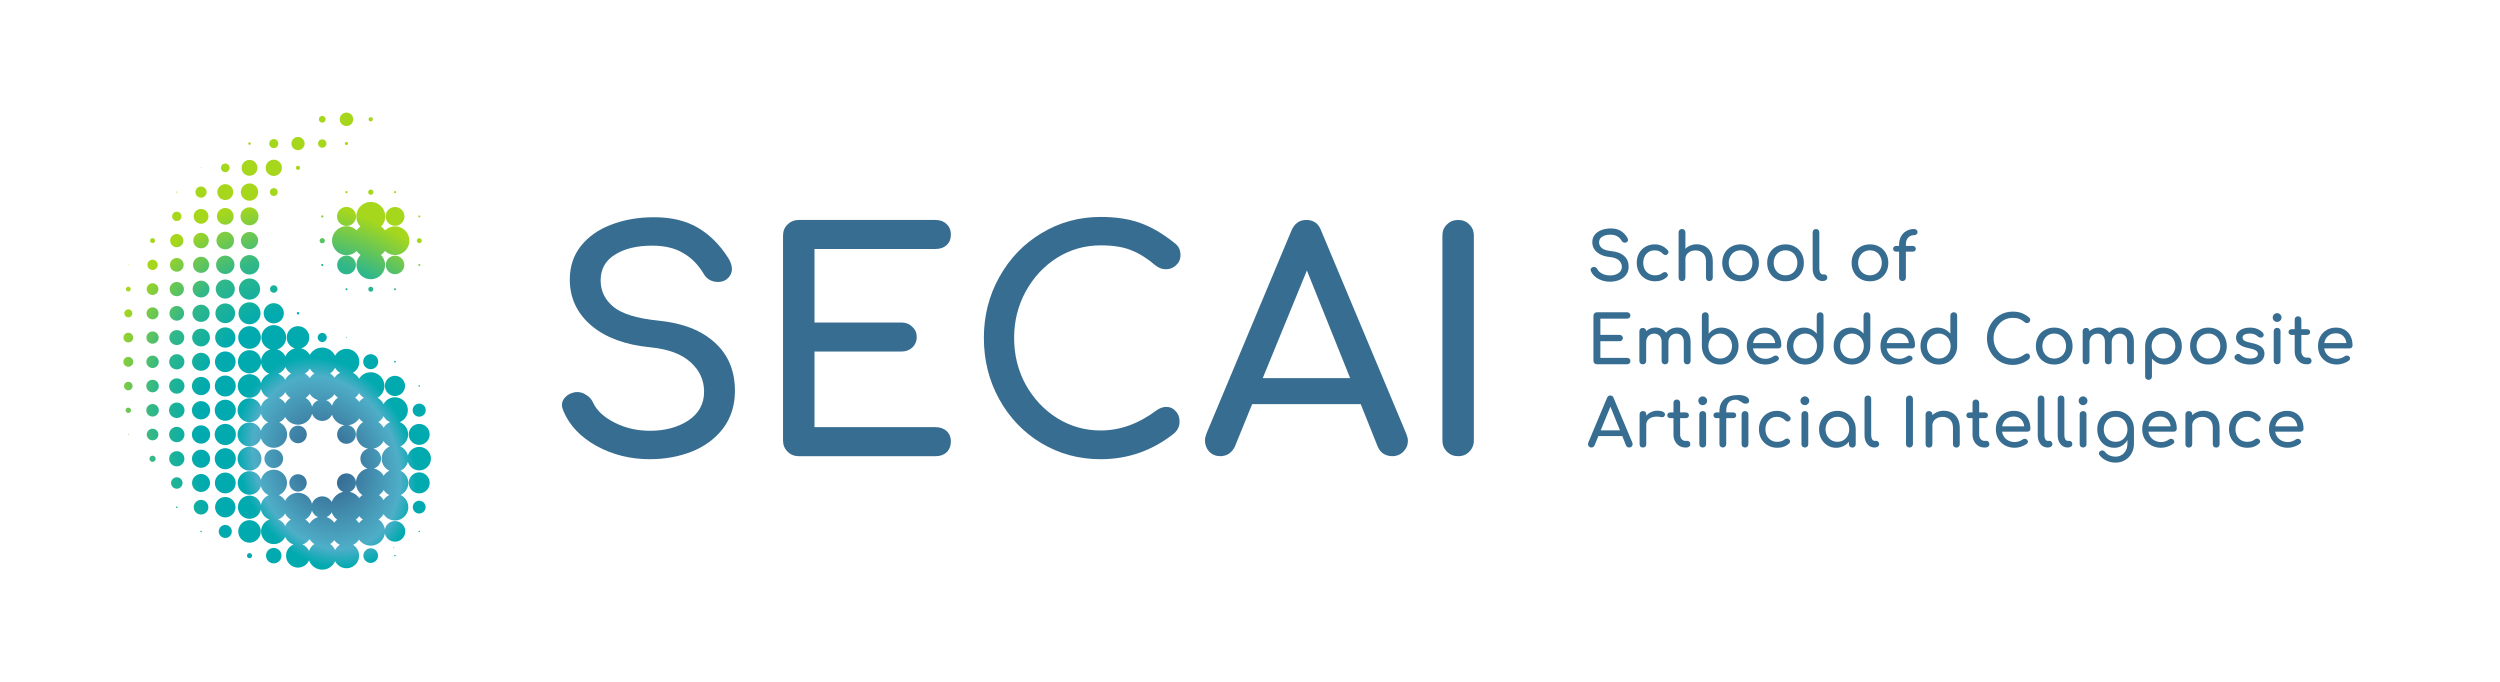 <?xml version="1.0" encoding="UTF-8" standalone="no"?>
<!-- Created with Inkscape (http://www.inkscape.org/) -->

<svg
   width="482.373mm"
   height="131.672mm"
   viewBox="0 0 482.373 131.672"
   version="1.1"
   id="svg10645"
   inkscape:version="1.4.1-rc (d9e8dc1fe0, 2025-03-10)"
   sodipodi:docname="SECAI-WIDE.svg"
   inkscape:export-filename="/home/markus/Documents/Projects/2022-2027 SECAI/project-2022-secai/logo/build/secai-logo-wide-transparent-7000.png"
   inkscape:export-xdpi="368.59"
   inkscape:export-ydpi="368.59"
   xmlns:inkscape="http://www.inkscape.org/namespaces/inkscape"
   xmlns:sodipodi="http://sodipodi.sourceforge.net/DTD/sodipodi-0.dtd"
   xmlns:xlink="http://www.w3.org/1999/xlink"
   xmlns="http://www.w3.org/2000/svg"
   xmlns:svg="http://www.w3.org/2000/svg"
   xmlns:rdf="http://www.w3.org/1999/02/22-rdf-syntax-ns#"
   xmlns:cc="http://creativecommons.org/ns#"
   xmlns:dc="http://purl.org/dc/elements/1.1/">
  <title
     id="title9545">SECAI -- School of Embedded Composite AI</title>
  <defs
     id="defs10639">
    <radialGradient
       inkscape:collect="always"
       xlink:href="#linearGradient10576"
       id="radialGradient10578"
       cx="198.357"
       cy="902.098"
       fx="198.357"
       fy="902.098"
       r="29.668"
       gradientTransform="matrix(1.266,-0.554,0.704,1.608,-628.697,-1213.766)"
       gradientUnits="userSpaceOnUse" />
    <linearGradient
       inkscape:collect="always"
       id="linearGradient10576">
      <stop
         style="stop-color:#305886;stop-opacity:1"
         offset="0"
         id="stop10572" />
      <stop
         id="stop10580"
         offset="0.331"
         style="stop-color:#4eaec8;stop-opacity:1" />
      <stop
         style="stop-color:#00aaaf;stop-opacity:1"
         offset="0.404"
         id="stop10582" />
      <stop
         id="stop10584"
         offset="0.577"
         style="stop-color:#00aaaf;stop-opacity:1" />
      <stop
         style="stop-color:#33b887;stop-opacity:1"
         offset="0.788"
         id="stop10586" />
      <stop
         style="stop-color:#a6d71c;stop-opacity:1"
         offset="1"
         id="stop10574" />
    </linearGradient>
  </defs>
  <sodipodi:namedview
     id="base"
     pagecolor="#ffffff"
     bordercolor="#666666"
     borderopacity="1.0"
     inkscape:pageopacity="0.0"
     inkscape:pageshadow="2"
     inkscape:zoom="0.24748737"
     inkscape:cx="1121.2693"
     inkscape:cy="246.47722"
     inkscape:document-units="mm"
     inkscape:current-layer="layer1"
     showgrid="false"
     fit-margin-top="0"
     fit-margin-left="0"
     fit-margin-right="0"
     fit-margin-bottom="0"
     inkscape:window-width="1918"
     inkscape:window-height="1127"
     inkscape:window-x="0"
     inkscape:window-y="0"
     inkscape:window-maximized="1"
     inkscape:pagecheckerboard="0"
     inkscape:snap-text-baseline="false"
     inkscape:showpageshadow="2"
     inkscape:deskcolor="#d1d1d1" />
  <g
     inkscape:label="Layer 1"
     inkscape:groupmode="layer"
     id="layer1"
     transform="translate(-194.495,-37.631)">
    <path
       id="path10556"
       style="opacity:1;fill:url(#radialGradient10578);fill-opacity:1;stroke:none;stroke-width:0.021;stroke-miterlimit:4;stroke-dasharray:none;stroke-dashoffset:0;stroke-opacity:1;paint-order:markers fill stroke"
       d="m 275.594,88.751 a 0.193,0.193 0 0 1 -0.193,0.193 0.193,0.193 0 0 1 -0.193,-0.193 0.193,0.193 0 0 1 0.193,-0.193 0.193,0.193 0 0 1 0.193,0.193 z m 0.282,-4.682 a 0.475,0.475 0 0 1 -0.475,0.475 0.475,0.475 0 0 1 -0.475,-0.475 0.475,0.475 0 0 1 0.475,-0.475 0.475,0.475 0 0 1 0.475,0.475 z m -0.275,-4.682 a 0.2,0.2 0 0 1 -0.2,0.2 0.2,0.2 0 0 1 -0.2,-0.2 0.2,0.2 0 0 1 0.2,-0.2 0.2,0.2 0 0 1 0.2,0.2 z m -4.689,14.047 a 0.193,0.193 0 0 1 -0.193,0.193 0.193,0.193 0 0 1 -0.193,-0.193 0.193,0.193 0 0 1 0.193,-0.193 0.193,0.193 0 0 1 0.193,0.193 z m 1.591,-4.682 a 1.783,1.783 0 0 1 -1.783,1.783 1.783,1.783 0 0 1 -1.783,-1.783 1.783,1.783 0 0 1 1.783,-1.783 1.783,1.783 0 0 1 1.783,1.783 z m 0.978,-4.682 a 2.761,2.761 0 0 1 -2.761,2.761 2.761,2.761 0 0 1 -2.761,-2.761 2.761,2.761 0 0 1 2.761,-2.761 2.761,2.761 0 0 1 2.761,2.761 z m -0.95,-4.682 a 1.811,1.811 0 0 1 -1.811,1.811 1.811,1.811 0 0 1 -1.811,-1.811 1.811,1.811 0 0 1 1.811,-1.811 1.811,1.811 0 0 1 1.811,1.811 z m -1.604,-4.682 a 0.207,0.207 0 0 1 -0.207,0.207 0.207,0.207 0 0 1 -0.207,-0.207 0.207,0.207 0 0 1 0.207,-0.207 0.207,0.207 0 0 1 0.207,0.207 z m -4.414,18.729 a 0.475,0.475 0 0 1 -0.475,0.475 0.475,0.475 0 0 1 -0.475,-0.475 0.475,0.475 0 0 1 0.475,-0.475 0.475,0.475 0 0 1 0.475,0.475 z m 2.279,-4.682 a 2.754,2.754 0 0 1 -2.754,2.754 2.754,2.754 0 0 1 -2.754,-2.754 2.754,2.754 0 0 1 2.754,-2.754 2.754,2.754 0 0 1 2.754,2.754 z m 0.627,-4.682 a 3.381,3.381 0 0 1 -3.381,3.381 3.381,3.381 0 0 1 -3.381,-3.381 3.381,3.381 0 0 1 3.381,-3.381 3.381,3.381 0 0 1 3.381,3.381 z m -0.592,-4.682 a 2.789,2.789 0 0 1 -2.789,2.789 2.789,2.789 0 0 1 -2.789,-2.789 2.789,2.789 0 0 1 2.789,-2.789 2.789,2.789 0 0 1 2.789,2.789 z m -2.286,-4.682 a 0.503,0.503 0 0 1 -0.503,0.503 0.503,0.503 0 0 1 -0.503,-0.503 0.503,0.503 0 0 1 0.503,-0.503 0.503,0.503 0 0 1 0.503,0.503 z m -4.992,18.729 a 0.193,0.193 0 0 1 -0.193,0.193 0.193,0.193 0 0 1 -0.193,-0.193 0.193,0.193 0 0 1 0.193,-0.193 0.193,0.193 0 0 1 0.193,0.193 z m 1.611,-4.682 a 1.804,1.804 0 0 1 -1.804,1.804 1.804,1.804 0 0 1 -1.804,-1.804 1.804,1.804 0 0 1 1.804,-1.804 1.804,1.804 0 0 1 1.804,1.804 z m 0.985,-4.682 a 2.789,2.789 0 0 1 -2.789,2.789 2.789,2.789 0 0 1 -2.789,-2.789 2.789,2.789 0 0 1 2.789,-2.789 2.789,2.789 0 0 1 2.789,2.789 z m -0.957,-4.682 a 1.832,1.832 0 0 1 -1.832,1.832 1.832,1.832 0 0 1 -1.832,-1.832 1.832,1.832 0 0 1 1.832,-1.832 1.832,1.832 0 0 1 1.832,1.832 z m -1.618,-4.682 a 0.213,0.213 0 0 1 -0.213,0.213 0.213,0.213 0 0 1 -0.213,-0.213 0.213,0.213 0 0 1 0.213,-0.213 0.213,0.213 0 0 1 0.213,0.213 z m -4.889,18.729 a 0.007,0.007 0 0 1 -0.007,0.007 0.007,0.007 0 0 1 -0.007,-0.007 0.007,0.007 0 0 1 0.007,-0.007 0.007,0.007 0 0 1 0.007,0.007 z m 0.2,-4.682 a 0.207,0.207 0 0 1 -0.207,0.207 0.207,0.207 0 0 1 -0.207,-0.207 0.207,0.207 0 0 1 0.207,-0.207 0.207,0.207 0 0 1 0.207,0.207 z m 0.296,-4.682 a 0.503,0.503 0 0 1 -0.503,0.503 0.503,0.503 0 0 1 -0.503,-0.503 0.503,0.503 0 0 1 0.503,-0.503 0.503,0.503 0 0 1 0.503,0.503 z m -0.289,-4.682 a 0.213,0.213 0 0 1 -0.213,0.213 0.213,0.213 0 0 1 -0.213,-0.213 0.213,0.213 0 0 1 0.213,-0.213 0.213,0.213 0 0 1 0.213,0.213 z m -0.2,-4.682 a 0.014,0.014 0 0 1 -0.014,0.014 0.014,0.014 0 0 1 -0.014,-0.014 0.014,0.014 0 0 1 0.014,-0.014 0.014,0.014 0 0 1 0.014,0.014 z m 13.873,68.567 a 0.077,0.077 0 0 1 -0.077,0.077 0.077,0.077 0 0 1 -0.077,-0.077 0.077,0.077 0 0 1 0.077,-0.077 0.077,0.077 0 0 1 0.077,0.077 z m -51.372,-54.539 a 0.064,0.064 0 0 1 0.064,-0.064 0.064,0.064 0 0 1 0.064,0.064 0.064,0.064 0 0 1 -0.064,0.064 0.064,0.064 0 0 1 -0.064,-0.064 z m -0.398,4.677 a 0.462,0.462 0 0 1 0.462,-0.462 0.462,0.462 0 0 1 0.462,0.462 0.462,0.462 0 0 1 -0.462,0.462 0.462,0.462 0 0 1 -0.462,-0.462 z m -0.308,4.677 a 0.77,0.77 0 0 1 0.77,-0.77 0.77,0.77 0 0 1 0.77,0.77 0.77,0.77 0 0 1 -0.77,0.77 0.77,0.77 0 0 1 -0.77,-0.77 z m -0.167,4.677 a 0.937,0.937 0 0 1 0.937,-0.937 0.937,0.937 0 0 1 0.937,0.937 0.937,0.937 0 0 1 -0.937,0.937 0.937,0.937 0 0 1 -0.937,-0.937 z m -0.013,4.677 a 0.95,0.95 0 0 1 0.95,-0.95 0.95,0.95 0 0 1 0.95,0.95 0.95,0.95 0 0 1 -0.95,0.95 0.95,0.95 0 0 1 -0.95,-0.95 z m 0.128,4.677 a 0.822,0.822 0 0 1 0.822,-0.822 0.822,0.822 0 0 1 0.822,0.822 0.822,0.822 0 0 1 -0.822,0.822 0.822,0.822 0 0 1 -0.822,-0.822 z m 0.308,4.677 a 0.514,0.514 0 0 1 0.514,-0.514 0.514,0.514 0 0 1 0.514,0.514 0.514,0.514 0 0 1 -0.514,0.514 0.514,0.514 0 0 1 -0.514,-0.514 z m 0.437,4.677 a 0.077,0.077 0 0 1 0.077,-0.077 0.077,0.077 0 0 1 0.077,0.077 0.077,0.077 0 0 1 -0.077,0.077 0.077,0.077 0 0 1 -0.077,-0.077 z m 4.741,-42.095 a 0.013,0.013 0 0 1 0.013,-0.013 0.013,0.013 0 0 1 0.013,0.013 0.013,0.013 0 0 1 -0.013,0.013 0.013,0.013 0 0 1 -0.013,-0.013 z m -0.462,4.677 a 0.475,0.475 0 0 1 0.475,-0.475 0.475,0.475 0 0 1 0.475,0.475 0.475,0.475 0 0 1 -0.475,0.475 0.475,0.475 0 0 1 -0.475,-0.475 z m -0.514,4.677 a 0.989,0.989 0 0 1 0.989,-0.989 0.989,0.989 0 0 1 0.989,0.989 0.989,0.989 0 0 1 -0.989,0.989 0.989,0.989 0 0 1 -0.989,-0.989 z m -0.141,4.677 a 1.13,1.13 0 0 1 1.13,-1.13 1.13,1.13 0 0 1 1.13,1.13 1.13,1.13 0 0 1 -1.13,1.13 1.13,1.13 0 0 1 -1.13,-1.13 z m -0.026,4.677 a 1.156,1.156 0 0 1 1.156,-1.155 1.156,1.156 0 0 1 1.156,1.155 1.156,1.156 0 0 1 -1.156,1.156 1.156,1.156 0 0 1 -1.156,-1.156 z m -0.026,4.677 a 1.181,1.181 0 0 1 1.181,-1.181 1.181,1.181 0 0 1 1.181,1.181 1.181,1.181 0 0 1 -1.181,1.181 1.181,1.181 0 0 1 -1.181,-1.181 z m -0.013,4.677 a 1.194,1.194 0 0 1 1.194,-1.194 1.194,1.194 0 0 1 1.194,1.194 1.194,1.194 0 0 1 -1.194,1.194 1.194,1.194 0 0 1 -1.194,-1.194 z m -0.013,4.677 a 1.207,1.207 0 0 1 1.207,-1.207 1.207,1.207 0 0 1 1.207,1.207 1.207,1.207 0 0 1 -1.207,1.207 1.207,1.207 0 0 1 -1.207,-1.207 z m 0,4.677 a 1.207,1.207 0 0 1 1.207,-1.207 1.207,1.207 0 0 1 1.207,1.207 1.207,1.207 0 0 1 -1.207,1.207 1.207,1.207 0 0 1 -1.207,-1.207 z m 0.09,4.677 a 1.117,1.117 0 0 1 1.117,-1.117 1.117,1.117 0 0 1 1.117,1.117 1.117,1.117 0 0 1 -1.117,1.117 1.117,1.117 0 0 1 -1.117,-1.117 z m 0.526,4.677 a 0.591,0.591 0 0 1 0.591,-0.591 0.591,0.591 0 0 1 0.591,0.591 0.591,0.591 0 0 1 -0.591,0.591 0.591,0.591 0 0 1 -0.591,-0.591 z m 0.565,4.677 a 0.026,0.026 0 0 1 0.026,-0.026 0.026,0.026 0 0 1 0.026,0.026 0.026,0.026 0 0 1 -0.026,0.026 0.026,0.026 0 0 1 -0.026,-0.026 z m 4.6,-56.126 a 0.103,0.103 0 0 1 0.103,-0.103 0.103,0.103 0 0 1 0.103,0.103 0.103,0.103 0 0 1 -0.103,0.103 0.103,0.103 0 0 1 -0.103,-0.103 z m -0.796,4.677 a 0.899,0.899 0 0 1 0.899,-0.899 0.899,0.899 0 0 1 0.899,0.899 0.899,0.899 0 0 1 -0.899,0.899 0.899,0.899 0 0 1 -0.899,-0.899 z m -0.372,4.677 a 1.271,1.271 0 0 1 1.271,-1.271 1.271,1.271 0 0 1 1.271,1.271 1.271,1.271 0 0 1 -1.271,1.271 1.271,1.271 0 0 1 -1.271,-1.271 z m -0.051,4.677 a 1.322,1.322 0 0 1 1.322,-1.322 1.322,1.322 0 0 1 1.322,1.322 1.322,1.322 0 0 1 -1.322,1.322 1.322,1.322 0 0 1 -1.322,-1.322 z m -0.051,4.677 a 1.374,1.374 0 0 1 1.374,-1.374 1.374,1.374 0 0 1 1.374,1.374 1.374,1.374 0 0 1 -1.374,1.374 1.374,1.374 0 0 1 -1.374,-1.374 z m -0.038,4.677 a 1.412,1.412 0 0 1 1.412,-1.412 1.412,1.412 0 0 1 1.412,1.412 1.412,1.412 0 0 1 -1.412,1.412 1.412,1.412 0 0 1 -1.412,-1.412 z m -0.026,4.677 a 1.438,1.438 0 0 1 1.438,-1.438 1.438,1.438 0 0 1 1.438,1.438 1.438,1.438 0 0 1 -1.438,1.438 1.438,1.438 0 0 1 -1.438,-1.438 z m -0.026,4.677 a 1.464,1.464 0 0 1 1.464,-1.464 1.464,1.464 0 0 1 1.464,1.464 1.464,1.464 0 0 1 -1.464,1.464 1.464,1.464 0 0 1 -1.464,-1.464 z m -0.013,4.677 a 1.477,1.477 0 0 1 1.477,-1.477 1.477,1.477 0 0 1 1.477,1.477 1.477,1.477 0 0 1 -1.477,1.476 1.477,1.477 0 0 1 -1.477,-1.476 z m -0.013,4.677 a 1.489,1.489 0 0 1 1.489,-1.489 1.489,1.489 0 0 1 1.489,1.489 1.489,1.489 0 0 1 -1.489,1.489 1.489,1.489 0 0 1 -1.489,-1.489 z m 0.013,4.677 a 1.477,1.477 0 0 1 1.477,-1.476 1.477,1.477 0 0 1 1.477,1.476 1.477,1.477 0 0 1 -1.477,1.476 1.477,1.477 0 0 1 -1.477,-1.476 z m 0.013,4.677 a 1.464,1.464 0 0 1 1.464,-1.464 1.464,1.464 0 0 1 1.464,1.464 1.464,1.464 0 0 1 -1.464,1.464 1.464,1.464 0 0 1 -1.464,-1.464 z m 0.36,4.677 a 1.104,1.104 0 0 1 1.104,-1.104 1.104,1.104 0 0 1 1.104,1.104 1.104,1.104 0 0 1 -1.104,1.104 1.104,1.104 0 0 1 -1.104,-1.104 z m 0.95,4.677 a 0.154,0.154 0 0 1 0.154,-0.154 0.154,0.154 0 0 1 0.154,0.154 0.154,0.154 0 0 1 -0.154,0.154 0.154,0.154 0 0 1 -0.154,-0.154 z m 4.754,-65.481 a 0.077,0.077 0 0 1 0.077,-0.077 0.077,0.077 0 0 1 0.077,0.077 0.077,0.077 0 0 1 -0.077,0.077 0.077,0.077 0 0 1 -0.077,-0.077 z m -1.001,4.677 a 1.079,1.079 0 0 1 1.079,-1.079 1.079,1.079 0 0 1 1.079,1.079 1.079,1.079 0 0 1 -1.079,1.079 1.079,1.079 0 0 1 -1.079,-1.079 z m -0.347,4.677 a 1.425,1.425 0 0 1 1.425,-1.425 1.425,1.425 0 0 1 1.425,1.425 1.425,1.425 0 0 1 -1.425,1.425 1.425,1.425 0 0 1 -1.425,-1.425 z m -0.064,4.677 a 1.489,1.489 0 0 1 1.489,-1.489 1.489,1.489 0 0 1 1.489,1.489 1.489,1.489 0 0 1 -1.489,1.489 1.489,1.489 0 0 1 -1.489,-1.489 z m -0.064,4.677 a 1.554,1.554 0 0 1 1.554,-1.554 1.554,1.554 0 0 1 1.554,1.554 1.554,1.554 0 0 1 -1.554,1.554 1.554,1.554 0 0 1 -1.554,-1.554 z m -0.064,4.677 a 1.618,1.618 0 0 1 1.618,-1.618 1.618,1.618 0 0 1 1.618,1.618 1.618,1.618 0 0 1 -1.618,1.618 1.618,1.618 0 0 1 -1.618,-1.618 z m -0.038,4.677 a 1.656,1.656 0 0 1 1.656,-1.656 1.656,1.656 0 0 1 1.656,1.656 1.656,1.656 0 0 1 -1.656,1.656 1.656,1.656 0 0 1 -1.656,-1.656 z m -0.051,4.677 a 1.708,1.708 0 0 1 1.708,-1.708 1.708,1.708 0 0 1 1.708,1.708 1.708,1.708 0 0 1 -1.708,1.708 1.708,1.708 0 0 1 -1.708,-1.708 z m -0.026,4.677 a 1.733,1.733 0 0 1 1.733,-1.733 1.733,1.733 0 0 1 1.733,1.733 1.733,1.733 0 0 1 -1.733,1.733 1.733,1.733 0 0 1 -1.733,-1.733 z m -0.026,4.677 a 1.759,1.759 0 0 1 1.759,-1.759 1.759,1.759 0 0 1 1.759,1.759 1.759,1.759 0 0 1 -1.759,1.759 1.759,1.759 0 0 1 -1.759,-1.759 z m 0,4.677 a 1.759,1.759 0 0 1 1.759,-1.759 1.759,1.759 0 0 1 1.759,1.759 1.759,1.759 0 0 1 -1.759,1.759 1.759,1.759 0 0 1 -1.759,-1.759 z m 0,4.677 a 1.759,1.759 0 0 1 1.759,-1.759 1.759,1.759 0 0 1 1.759,1.759 1.759,1.759 0 0 1 -1.759,1.759 1.759,1.759 0 0 1 -1.759,-1.759 z m 0.013,4.677 a 1.746,1.746 0 0 1 1.746,-1.746 1.746,1.746 0 0 1 1.746,1.746 1.746,1.746 0 0 1 -1.746,1.746 1.746,1.746 0 0 1 -1.746,-1.746 z m 0.013,4.677 a 1.733,1.733 0 0 1 1.733,-1.733 1.733,1.733 0 0 1 1.733,1.733 1.733,1.733 0 0 1 -1.733,1.733 1.733,1.733 0 0 1 -1.733,-1.733 z m 0.321,4.677 a 1.412,1.412 0 0 1 1.412,-1.412 1.412,1.412 0 0 1 1.412,1.412 1.412,1.412 0 0 1 -1.412,1.412 1.412,1.412 0 0 1 -1.412,-1.412 z m 1.271,4.677 a 0.141,0.141 0 0 1 0.141,-0.141 0.141,0.141 0 0 1 0.141,0.141 0.141,0.141 0 0 1 -0.141,0.141 0.141,0.141 0 0 1 -0.141,-0.141 z m 3.984,-70.158 a 0.835,0.835 0 0 1 0.835,-0.835 0.835,0.835 0 0 1 0.835,0.835 0.835,0.835 0 0 1 -0.835,0.835 0.835,0.835 0 0 1 -0.835,-0.835 z m -0.693,4.677 a 1.528,1.528 0 0 1 1.528,-1.528 1.528,1.528 0 0 1 1.528,1.528 1.528,1.528 0 0 1 -1.528,1.528 1.528,1.528 0 0 1 -1.528,-1.528 z m -0.077,4.677 a 1.605,1.605 0 0 1 1.605,-1.605 1.605,1.605 0 0 1 1.605,1.605 1.605,1.605 0 0 1 -1.605,1.605 1.605,1.605 0 0 1 -1.605,-1.605 z m -0.09,4.677 a 1.695,1.695 0 0 1 1.695,-1.695 1.695,1.695 0 0 1 1.695,1.695 1.695,1.695 0 0 1 -1.695,1.695 1.695,1.695 0 0 1 -1.695,-1.695 z m -0.077,4.677 a 1.772,1.772 0 0 1 1.772,-1.772 1.772,1.772 0 0 1 1.772,1.772 1.772,1.772 0 0 1 -1.772,1.772 1.772,1.772 0 0 1 -1.772,-1.772 z m -0.064,4.677 a 1.836,1.836 0 0 1 1.836,-1.836 1.836,1.836 0 0 1 1.836,1.836 1.836,1.836 0 0 1 -1.836,1.836 1.836,1.836 0 0 1 -1.836,-1.836 z m -0.064,4.677 a 1.9,1.9 0 0 1 1.9,-1.9 1.9,1.9 0 0 1 1.9,1.9 1.9,1.9 0 0 1 -1.9,1.9 1.9,1.9 0 0 1 -1.9,-1.9 z m -0.051,4.677 a 1.952,1.952 0 0 1 1.952,-1.952 1.952,1.952 0 0 1 1.952,1.952 1.952,1.952 0 0 1 -1.952,1.952 1.952,1.952 0 0 1 -1.952,-1.952 z m -0.038,4.677 a 1.99,1.99 0 0 1 1.99,-1.99 1.99,1.99 0 0 1 1.99,1.99 1.99,1.99 0 0 1 -1.99,1.99 1.99,1.99 0 0 1 -1.99,-1.99 z m -0.026,4.677 a 2.016,2.016 0 0 1 2.016,-2.016 2.016,2.016 0 0 1 2.016,2.016 2.016,2.016 0 0 1 -2.016,2.016 2.016,2.016 0 0 1 -2.016,-2.016 z m -0.013,4.677 a 2.029,2.029 0 0 1 2.029,-2.029 2.029,2.029 0 0 1 2.029,2.029 2.029,2.029 0 0 1 -2.029,2.029 2.029,2.029 0 0 1 -2.029,-2.029 z m -0.013,4.677 a 2.041,2.041 0 0 1 2.041,-2.042 2.041,2.041 0 0 1 2.041,2.042 2.041,2.041 0 0 1 -2.041,2.042 2.041,2.041 0 0 1 -2.041,-2.042 z m 0.013,4.677 a 2.029,2.029 0 0 1 2.029,-2.029 2.029,2.029 0 0 1 2.029,2.029 2.029,2.029 0 0 1 -2.029,2.029 2.029,2.029 0 0 1 -2.029,-2.029 z m 0.026,4.677 a 2.003,2.003 0 0 1 2.003,-2.003 2.003,2.003 0 0 1 2.003,2.003 2.003,2.003 0 0 1 -2.003,2.003 2.003,2.003 0 0 1 -2.003,-2.003 z m 0.038,4.677 a 1.964,1.964 0 0 1 1.964,-1.964 1.964,1.964 0 0 1 1.964,1.964 1.964,1.964 0 0 1 -1.964,1.964 1.964,1.964 0 0 1 -1.964,-1.964 z m 0.706,4.677 a 1.258,1.258 0 0 1 1.258,-1.258 1.258,1.258 0 0 1 1.258,1.258 1.258,1.258 0 0 1 -1.258,1.258 1.258,1.258 0 0 1 -1.258,-1.258 z m 5.692,-74.835 a 0.244,0.244 0 0 1 0.244,-0.244 0.244,0.244 0 0 1 0.244,0.244 0.244,0.244 0 0 1 -0.244,0.244 0.244,0.244 0 0 1 -0.244,-0.244 z m -1.284,4.677 a 1.528,1.528 0 0 1 1.528,-1.528 1.528,1.528 0 0 1 1.528,1.528 1.528,1.528 0 0 1 -1.528,1.528 1.528,1.528 0 0 1 -1.528,-1.528 z m -0.141,4.677 a 1.669,1.669 0 0 1 1.669,-1.669 1.669,1.669 0 0 1 1.669,1.669 1.669,1.669 0 0 1 -1.669,1.669 1.669,1.669 0 0 1 -1.669,-1.669 z m -0.064,4.677 a 1.733,1.733 0 0 1 1.733,-1.733 1.733,1.733 0 0 1 1.733,1.733 1.733,1.733 0 0 1 -1.733,1.733 1.733,1.733 0 0 1 -1.733,-1.733 z m 0.077,4.677 a 1.656,1.656 0 0 1 1.656,-1.656 1.656,1.656 0 0 1 1.656,1.656 1.656,1.656 0 0 1 -1.656,1.656 1.656,1.656 0 0 1 -1.656,-1.656 z m -0.218,4.677 a 1.875,1.875 0 0 1 1.875,-1.875 1.875,1.875 0 0 1 1.875,1.875 1.875,1.875 0 0 1 -1.875,1.875 1.875,1.875 0 0 1 -1.875,-1.875 z m -0.167,4.677 a 2.041,2.041 0 0 1 2.041,-2.041 2.041,2.041 0 0 1 2.041,2.041 2.041,2.041 0 0 1 -2.041,2.041 2.041,2.041 0 0 1 -2.041,-2.041 z m -0.077,4.677 a 2.119,2.119 0 0 1 2.119,-2.118 2.119,2.119 0 0 1 2.119,2.118 2.119,2.119 0 0 1 -2.119,2.119 2.119,2.119 0 0 1 -2.119,-2.119 z m -0.064,4.677 a 2.183,2.183 0 0 1 2.183,-2.183 2.183,2.183 0 0 1 2.183,2.183 2.183,2.183 0 0 1 -2.183,2.183 2.183,2.183 0 0 1 -2.183,-2.183 z m -0.051,4.677 a 2.234,2.234 0 0 1 2.234,-2.234 2.234,2.234 0 0 1 2.234,2.234 2.234,2.234 0 0 1 -2.234,2.234 2.234,2.234 0 0 1 -2.234,-2.234 z m -0.038,4.677 a 2.273,2.273 0 0 1 2.273,-2.273 2.273,2.273 0 0 1 2.273,2.273 2.273,2.273 0 0 1 -2.273,2.272 2.273,2.273 0 0 1 -2.273,-2.272 z m -0.026,4.677 a 2.298,2.298 0 0 1 2.298,-2.298 2.298,2.298 0 0 1 2.298,2.298 2.298,2.298 0 0 1 -2.298,2.298 2.298,2.298 0 0 1 -2.298,-2.298 z m -0.006,4.677 a 2.305,2.305 0 0 1 2.305,-2.305 2.305,2.305 0 0 1 2.305,2.305 2.305,2.305 0 0 1 -2.305,2.305 2.305,2.305 0 0 1 -2.305,-2.305 z m 0.006,4.677 a 2.298,2.298 0 0 1 2.298,-2.298 2.298,2.298 0 0 1 2.298,2.298 2.298,2.298 0 0 1 -2.298,2.298 2.298,2.298 0 0 1 -2.298,-2.298 z m 0.026,4.677 a 2.273,2.273 0 0 1 2.273,-2.273 2.273,2.273 0 0 1 2.273,2.273 2.273,2.273 0 0 1 -2.273,2.273 2.273,2.273 0 0 1 -2.273,-2.273 z m 0.038,4.677 a 2.234,2.234 0 0 1 2.234,-2.234 2.234,2.234 0 0 1 2.234,2.234 2.234,2.234 0 0 1 -2.234,2.234 2.234,2.234 0 0 1 -2.234,-2.234 z m 0.064,4.677 a 2.17,2.17 0 0 1 2.17,-2.17 2.17,2.17 0 0 1 2.17,2.17 2.17,2.17 0 0 1 -2.17,2.17 2.17,2.17 0 0 1 -2.17,-2.17 z m 1.682,4.677 a 0.488,0.488 0 0 1 0.488,-0.488 0.488,0.488 0 0 1 0.488,0.488 0.488,0.488 0 0 1 -0.488,0.488 0.488,0.488 0 0 1 -0.488,-0.488 z m 4.292,-79.513 a 0.873,0.873 0 0 1 0.873,-0.873 0.873,0.873 0 0 1 0.873,0.873 0.873,0.873 0 0 1 -0.873,0.873 0.873,0.873 0 0 1 -0.873,-0.873 z m -0.693,4.677 a 1.566,1.566 0 0 1 1.566,-1.566 1.566,1.566 0 0 1 1.566,1.566 1.566,1.566 0 0 1 -1.566,1.566 1.566,1.566 0 0 1 -1.566,-1.566 z m 0.809,4.677 a 0.758,0.758 0 0 1 0.758,-0.758 0.758,0.758 0 0 1 0.758,0.758 0.758,0.758 0 0 1 -0.758,0.758 0.758,0.758 0 0 1 -0.758,-0.758 z m 0.038,18.709 a 0.719,0.719 0 0 1 0.719,-0.719 0.719,0.719 0 0 1 0.719,0.719 0.719,0.719 0 0 1 -0.719,0.719 0.719,0.719 0 0 1 -0.719,-0.719 z m -1.226,4.677 a 1.945,1.945 0 0 1 1.945,-1.945 1.945,1.945 0 0 1 1.945,1.945 1.945,1.945 0 0 1 -1.945,1.945 1.945,1.945 0 0 1 -1.945,-1.945 z m -0.437,4.677 a 2.382,2.382 0 0 1 2.382,-2.382 2.382,2.382 0 0 1 2.382,2.382 2.382,2.382 0 0 1 -2.382,2.382 2.382,2.382 0 0 1 -2.382,-2.382 z m -0.077,4.677 a 2.459,2.459 0 0 1 2.459,-2.459 2.459,2.459 0 0 1 2.459,2.459 2.459,2.459 0 0 1 -2.459,2.459 2.459,2.459 0 0 1 -2.459,-2.459 z m -0.051,4.677 a 2.51,2.51 0 0 1 2.51,-2.51 2.51,2.51 0 0 1 2.51,2.51 2.51,2.51 0 0 1 -2.51,2.51 2.51,2.51 0 0 1 -2.51,-2.51 z m -0.051,4.677 a 2.561,2.561 0 0 1 2.561,-2.562 2.561,2.561 0 0 1 2.561,2.562 2.561,2.561 0 0 1 -2.561,2.561 2.561,2.561 0 0 1 -2.561,-2.561 z m -0.013,4.677 a 2.574,2.574 0 0 1 2.574,-2.574 2.574,2.574 0 0 1 2.574,2.574 2.574,2.574 0 0 1 -2.574,2.574 2.574,2.574 0 0 1 -2.574,-2.574 z m 0.772,4.677 a 1.802,1.802 0 0 1 1.802,-1.802 1.802,1.802 0 0 1 1.802,1.802 1.802,1.802 0 0 1 -1.802,1.802 1.802,1.802 0 0 1 -1.802,-1.802 z m -0.747,4.677 a 2.549,2.549 0 0 1 2.549,-2.549 2.549,2.549 0 0 1 2.549,2.549 2.549,2.549 0 0 1 -2.549,2.549 2.549,2.549 0 0 1 -2.549,-2.549 z m 0.038,4.677 a 2.51,2.51 0 0 1 2.51,-2.51 2.51,2.51 0 0 1 2.51,2.51 2.51,2.51 0 0 1 -2.51,2.51 2.51,2.51 0 0 1 -2.51,-2.51 z m 0.064,4.677 a 2.446,2.446 0 0 1 2.446,-2.446 2.446,2.446 0 0 1 2.446,2.446 2.446,2.446 0 0 1 -2.446,2.446 2.446,2.446 0 0 1 -2.446,-2.446 z m 0.957,4.677 a 1.489,1.489 0 0 1 1.489,-1.489 1.489,1.489 0 0 1 1.489,1.489 1.489,1.489 0 0 1 -1.489,1.489 1.489,1.489 0 0 1 -1.489,-1.489 z m 4.896,-79.513 a 1.271,1.271 0 0 1 1.271,-1.271 1.271,1.271 0 0 1 1.271,1.271 1.271,1.271 0 0 1 -1.271,1.271 1.271,1.271 0 0 1 -1.271,-1.271 z m 0.873,4.677 a 0.398,0.398 0 0 1 0.398,-0.398 0.398,0.398 0 0 1 0.398,0.398 0.398,0.398 0 0 1 -0.398,0.398 0.398,0.398 0 0 1 -0.398,-0.398 z m 0.167,28.063 a 0.231,0.231 0 0 1 0.231,-0.231 0.231,0.231 0 0 1 0.231,0.231 0.231,0.231 0 0 1 -0.231,0.231 0.231,0.231 0 0 1 -0.231,-0.231 z m -1.945,4.677 a 2.176,2.176 0 0 1 2.176,-2.176 2.176,2.176 0 0 1 2.176,2.176 2.176,2.176 0 0 1 -2.176,2.176 2.176,2.176 0 0 1 -2.176,-2.176 z m -0.462,4.677 a 2.639,2.639 0 0 1 2.639,-2.639 2.639,2.639 0 0 1 2.639,2.639 2.639,2.639 0 0 1 -2.639,2.639 2.639,2.639 0 0 1 -2.639,-2.639 z m -0.09,4.677 a 2.728,2.728 0 0 1 2.728,-2.728 2.728,2.728 0 0 1 2.728,2.728 2.728,2.728 0 0 1 -2.728,2.728 2.728,2.728 0 0 1 -2.728,-2.728 z m -0.064,4.677 a 2.793,2.793 0 0 1 2.793,-2.793 2.793,2.793 0 0 1 2.793,2.793 2.793,2.793 0 0 1 -2.793,2.792 2.793,2.793 0 0 1 -2.793,-2.792 z m 1.1,4.677 a 1.692,1.692 0 0 1 1.692,-1.692 1.692,1.692 0 0 1 1.692,1.692 1.692,1.692 0 0 1 -1.692,1.692 1.692,1.692 0 0 1 -1.692,-1.692 z m 0.015,9.354 a 1.677,1.677 0 0 1 1.677,-1.677 1.677,1.677 0 0 1 1.677,1.677 1.677,1.677 0 0 1 -1.677,1.677 1.677,1.677 0 0 1 -1.677,-1.677 z m -1.09,4.677 a 2.767,2.767 0 0 1 2.767,-2.767 2.767,2.767 0 0 1 2.767,2.767 2.767,2.767 0 0 1 -2.767,2.767 2.767,2.767 0 0 1 -2.767,-2.767 z m 0.09,4.677 a 2.677,2.677 0 0 1 2.677,-2.677 2.677,2.677 0 0 1 2.677,2.677 2.677,2.677 0 0 1 -2.677,2.677 2.677,2.677 0 0 1 -2.677,-2.677 z m 0.372,4.677 a 2.305,2.305 0 0 1 2.305,-2.305 2.305,2.305 0 0 1 2.305,2.305 2.305,2.305 0 0 1 -2.305,2.305 2.305,2.305 0 0 1 -2.305,-2.305 z m 6.34,-84.19 a 0.642,0.642 0 0 1 0.642,-0.642 0.642,0.642 0 0 1 0.642,0.642 0.642,0.642 0 0 1 -0.642,0.642 0.642,0.642 0 0 1 -0.642,-0.642 z m -0.167,4.677 a 0.809,0.809 0 0 1 0.809,-0.809 0.809,0.809 0 0 1 0.809,0.809 0.809,0.809 0 0 1 -0.809,0.809 0.809,0.809 0 0 1 -0.809,-0.809 z m -0.064,37.418 a 0.873,0.873 0 0 1 0.873,-0.873 0.873,0.873 0 0 1 0.873,0.873 0.873,0.873 0 0 1 -0.873,0.873 0.873,0.873 0 0 1 -0.873,-0.873 z m -1.855,4.677 a 2.728,2.728 0 0 1 2.728,-2.728 2.728,2.728 0 0 1 2.728,2.728 2.728,2.728 0 0 1 -2.728,2.728 2.728,2.728 0 0 1 -2.728,-2.728 z m -0.116,4.677 a 2.844,2.844 0 0 1 2.844,-2.844 2.844,2.844 0 0 1 2.844,2.844 2.844,2.844 0 0 1 -2.844,2.844 2.844,2.844 0 0 1 -2.844,-2.844 z m 0.772,4.677 a 2.072,2.072 0 0 1 2.072,-2.072 2.072,2.072 0 0 1 2.072,2.072 2.072,2.072 0 0 1 -2.072,2.072 2.072,2.072 0 0 1 -2.072,-2.072 z m -0.009,18.709 a 2.081,2.081 0 0 1 2.081,-2.081 2.081,2.081 0 0 1 2.081,2.081 2.081,2.081 0 0 1 -2.081,2.081 2.081,2.081 0 0 1 -2.081,-2.081 z m -0.789,4.677 a 2.87,2.87 0 0 1 2.87,-2.87 2.87,2.87 0 0 1 2.87,2.87 2.87,2.87 0 0 1 -2.87,2.87 2.87,2.87 0 0 1 -2.87,-2.87 z m 0.167,4.677 a 2.703,2.703 0 0 1 2.703,-2.703 2.703,2.703 0 0 1 2.703,2.703 2.703,2.703 0 0 1 -2.703,2.703 2.703,2.703 0 0 1 -2.703,-2.703 z m 6.083,-84.19 a 1.297,1.297 0 0 1 1.297,-1.297 1.297,1.297 0 0 1 1.297,1.297 1.297,1.297 0 0 1 -1.297,1.297 1.297,1.297 0 0 1 -1.297,-1.297 z m 1.001,4.677 a 0.295,0.295 0 0 1 0.295,-0.295 0.295,0.295 0 0 1 0.295,0.295 0.295,0.295 0 0 1 -0.295,0.295 0.295,0.295 0 0 1 -0.295,-0.295 z m 0.218,37.418 a 0.077,0.077 0 0 1 0.077,-0.077 0.077,0.077 0 0 1 0.077,0.077 0.077,0.077 0 0 1 -0.077,0.077 0.077,0.077 0 0 1 -0.077,-0.077 z m -2.401,4.677 a 2.478,2.478 0 0 1 2.478,-2.478 2.478,2.478 0 0 1 2.478,2.478 2.478,2.478 0 0 1 -2.478,2.478 2.478,2.478 0 0 1 -2.478,-2.478 z m -0.327,4.677 a 2.805,2.805 0 0 1 2.805,-2.805 2.805,2.805 0 0 1 2.805,2.805 2.805,2.805 0 0 1 -2.805,2.805 2.805,2.805 0 0 1 -2.805,-2.805 z m -0.116,4.677 a 2.921,2.921 0 0 1 2.921,-2.921 2.921,2.921 0 0 1 2.921,2.921 2.921,2.921 0 0 1 -2.921,2.921 2.921,2.921 0 0 1 -2.921,-2.921 z m 1.114,4.677 a 1.807,1.807 0 0 1 1.807,-1.807 1.807,1.807 0 0 1 1.807,1.807 1.807,1.807 0 0 1 -1.807,1.807 1.807,1.807 0 0 1 -1.807,-1.807 z m -0.031,9.354 a 1.837,1.837 0 0 1 1.837,-1.837 1.837,1.837 0 0 1 1.837,1.837 1.837,1.837 0 0 1 -1.837,1.837 1.837,1.837 0 0 1 -1.837,-1.837 z m -1.174,4.677 a 3.011,3.011 0 0 1 3.011,-3.011 3.011,3.011 0 0 1 3.011,3.011 3.011,3.011 0 0 1 -3.011,3.011 3.011,3.011 0 0 1 -3.011,-3.011 z m 0.116,4.677 a 2.895,2.895 0 0 1 2.895,-2.895 2.895,2.895 0 0 1 2.895,2.895 2.895,2.895 0 0 1 -2.895,2.895 2.895,2.895 0 0 1 -2.895,-2.895 z m 0.462,4.677 a 2.433,2.433 0 0 1 2.433,-2.433 2.433,2.433 0 0 1 2.433,2.433 2.433,2.433 0 0 1 -2.433,2.433 2.433,2.433 0 0 1 -2.433,-2.433 z m 6.699,-84.19 a 0.411,0.411 0 0 1 0.411,-0.411 0.411,0.411 0 0 1 0.411,0.411 0.411,0.411 0 0 1 -0.411,0.411 0.411,0.411 0 0 1 -0.411,-0.411 z m -1.034,46.772 a 1.444,1.444 0 0 1 1.444,-1.444 1.444,1.444 0 0 1 1.444,1.444 1.444,1.444 0 0 1 -1.444,1.444 1.444,1.444 0 0 1 -1.444,-1.444 z m -1.194,4.677 a 2.639,2.639 0 0 1 2.639,-2.639 2.639,2.639 0 0 1 2.639,2.639 2.639,2.639 0 0 1 -2.639,2.639 2.639,2.639 0 0 1 -2.639,-2.639 z m -0.09,4.677 a 2.728,2.728 0 0 1 2.728,-2.728 2.728,2.728 0 0 1 2.728,2.728 2.728,2.728 0 0 1 -2.728,2.728 2.728,2.728 0 0 1 -2.728,-2.728 z m -0.064,4.677 a 2.793,2.793 0 0 1 2.793,-2.793 2.793,2.793 0 0 1 2.793,2.793 2.793,2.793 0 0 1 -2.793,2.792 2.793,2.793 0 0 1 -2.793,-2.792 z m 0.802,4.677 a 1.991,1.991 0 0 1 1.991,-1.991 1.991,1.991 0 0 1 1.991,1.991 1.991,1.991 0 0 1 -1.991,1.991 1.991,1.991 0 0 1 -1.991,-1.991 z m -0.853,4.677 a 2.844,2.844 0 0 1 2.844,-2.844 2.844,2.844 0 0 1 2.844,2.844 2.844,2.844 0 0 1 -2.844,2.844 2.844,2.844 0 0 1 -2.844,-2.844 z m 0.026,4.677 a 2.818,2.818 0 0 1 2.818,-2.818 2.818,2.818 0 0 1 2.818,2.818 2.818,2.818 0 0 1 -2.818,2.818 2.818,2.818 0 0 1 -2.818,-2.818 z m 0.064,4.677 a 2.754,2.754 0 0 1 2.754,-2.754 2.754,2.754 0 0 1 2.754,2.754 2.754,2.754 0 0 1 -2.754,2.754 2.754,2.754 0 0 1 -2.754,-2.754 z m 1.342,4.677 a 1.412,1.412 0 0 1 1.412,-1.412 1.412,1.412 0 0 1 1.412,1.412 1.412,1.412 0 0 1 -1.412,1.412 1.412,1.412 0 0 1 -1.412,-1.412 z m 5.923,-37.418 a 0.167,0.167 0 0 1 0.167,-0.167 0.167,0.167 0 0 1 0.167,0.167 0.167,0.167 0 0 1 -0.167,0.167 0.167,0.167 0 0 1 -0.167,-0.167 z m -1.778,4.677 a 1.945,1.945 0 0 1 1.945,-1.945 1.945,1.945 0 0 1 1.945,1.945 1.945,1.945 0 0 1 -1.945,1.945 1.945,1.945 0 0 1 -1.945,-1.945 z m -0.539,4.677 a 2.484,2.484 0 0 1 2.484,-2.484 2.484,2.484 0 0 1 2.484,2.484 2.484,2.484 0 0 1 -2.484,2.484 2.484,2.484 0 0 1 -2.484,-2.484 z m -0.051,4.677 a 2.536,2.536 0 0 1 2.536,-2.536 2.536,2.536 0 0 1 2.536,2.536 2.536,2.536 0 0 1 -2.536,2.536 2.536,2.536 0 0 1 -2.536,-2.536 z m -0.026,4.677 a 2.561,2.561 0 0 1 2.561,-2.562 2.561,2.561 0 0 1 2.561,2.562 2.561,2.561 0 0 1 -2.561,2.562 2.561,2.561 0 0 1 -2.561,-2.562 z m -0.013,4.677 a 2.574,2.574 0 0 1 2.574,-2.574 2.574,2.574 0 0 1 2.574,2.574 2.574,2.574 0 0 1 -2.574,2.574 2.574,2.574 0 0 1 -2.574,-2.574 z m 0,4.677 a 2.574,2.574 0 0 1 2.574,-2.574 2.574,2.574 0 0 1 2.574,2.574 2.574,2.574 0 0 1 -2.574,2.574 2.574,2.574 0 0 1 -2.574,-2.574 z m 0.591,4.677 a 1.984,1.984 0 0 1 1.984,-1.984 1.984,1.984 0 0 1 1.984,1.984 1.984,1.984 0 0 1 -1.984,1.984 1.984,1.984 0 0 1 -1.984,-1.984 z m 1.842,4.677 a 0.141,0.141 0 0 1 0.141,-0.141 0.141,0.141 0 0 1 0.141,0.141 0.141,0.141 0 0 1 -0.141,0.141 0.141,0.141 0 0 1 -0.141,-0.141 z m 4.677,-32.74 a 0.141,0.141 0 0 1 0.141,-0.141 0.141,0.141 0 0 1 0.141,0.141 0.141,0.141 0 0 1 -0.141,0.141 0.141,0.141 0 0 1 -0.141,-0.141 z m -1.117,4.677 a 1.258,1.258 0 0 1 1.258,-1.258 1.258,1.258 0 0 1 1.258,1.258 1.258,1.258 0 0 1 -1.258,1.258 1.258,1.258 0 0 1 -1.258,-1.258 z m -0.758,4.677 a 2.016,2.016 0 0 1 2.016,-2.016 2.016,2.016 0 0 1 2.016,2.016 2.016,2.016 0 0 1 -2.016,2.016 2.016,2.016 0 0 1 -2.016,-2.016 z m -0.244,4.677 a 2.26,2.26 0 0 1 2.26,-2.26 2.26,2.26 0 0 1 2.26,2.26 2.26,2.26 0 0 1 -2.26,2.26 2.26,2.26 0 0 1 -2.26,-2.26 z m 0.238,4.677 a 2.022,2.022 0 0 1 2.022,-2.022 2.022,2.022 0 0 1 2.022,2.022 2.022,2.022 0 0 1 -2.022,2.022 2.022,2.022 0 0 1 -2.022,-2.022 z m 0.79,4.677 a 1.233,1.233 0 0 1 1.233,-1.233 1.233,1.233 0 0 1 1.233,1.233 1.233,1.233 0 0 1 -1.233,1.233 1.233,1.233 0 0 1 -1.233,-1.233 z m 1.104,4.677 a 0.128,0.128 0 0 1 0.128,-0.128 0.128,0.128 0 0 1 0.128,0.128 0.128,0.128 0 0 1 -0.128,0.128 0.128,0.128 0 0 1 -0.128,-0.128 z"
       inkscape:connector-curvature="0" />
    <g
       aria-label="SECAI"
       transform="matrix(1.459,0,0,1.459,-1765.221,-2544.125)"
       id="flowRoot10596-3"
       style="font-weight:bold;font-size:40px;line-height:125%;font-family:Comfortaa;-inkscape-font-specification:'Comfortaa, Bold';letter-spacing:0px;word-spacing:0px;fill:#376d91;stroke-width:0.655px;fill-opacity:1">
      <path
         d="m 1429.145,1830.267 q -3.88,0 -7.08,-1.76 -3.16,-1.76 -4.36,-4.6 -0.2,-0.48 -0.2,-0.8 0,-0.6 0.44,-1.04 0.44,-0.48 1.2,-0.64 0.12,-0.04 0.4,-0.04 0.64,0 1.2,0.4 0.6,0.36 0.88,1 0.72,1.56 2.84,2.64 2.12,1.08 4.68,1.08 3,0 5.08,-1.36 2.08,-1.4 2.08,-3.8 0,-2.28 -1.76,-3.88 -1.76,-1.64 -5.36,-2 -4.96,-0.48 -7.8,-2.88 -2.84,-2.44 -2.84,-6.08 0,-2.56 1.44,-4.4 1.48,-1.88 4,-2.84 2.56,-1 5.72,-1 3.44,0 5.8,1.4 2.36,1.4 4,4 0.48,0.76 0.48,1.44 0,0.88 -0.8,1.44 -0.44,0.28 -1.04,0.28 -0.6,0 -1.12,-0.28 -0.52,-0.32 -0.8,-0.84 -1.08,-1.8 -2.72,-2.72 -1.6,-0.96 -4.08,-0.96 -3.04,0 -4.92,1.2 -1.88,1.16 -1.88,3.4 0,2.08 1.68,3.48 1.68,1.4 6,1.84 4.8,0.48 7.44,2.92 2.64,2.4 2.64,6.36 0,2.88 -1.56,4.96 -1.56,2.04 -4.16,3.08 -2.56,1 -5.52,1 z"
         id="path9353"
         style="fill:#376d91;fill-opacity:1" />
      <path
         d="m 1448.825,1829.867 q -0.88,0 -1.48,-0.6 -0.6,-0.6 -0.6,-1.48 v -27.08 q 0,-0.92 0.6,-1.48 0.6,-0.6 1.48,-0.6 h 18.08 q 0.92,0 1.48,0.56 0.56,0.52 0.56,1.4 0,0.84 -0.56,1.36 -0.56,0.52 -1.48,0.52 h -16 v 9.72 h 11.48 q 0.88,0 1.44,0.56 0.6,0.52 0.6,1.36 0,0.84 -0.6,1.4 -0.56,0.52 -1.44,0.52 h -11.48 v 10 h 16 q 0.92,0 1.48,0.52 0.56,0.52 0.56,1.36 0,0.88 -0.56,1.44 -0.56,0.52 -1.48,0.52 z"
         style="-inkscape-font-specification:'Comfortaa Bold';fill:#376d91;fill-opacity:1"
         id="path9355" />
      <path
         d="m 1488.745,1830.267 q -4.28,0 -7.84,-2.12 -3.52,-2.12 -5.56,-5.8 -2.04,-3.68 -2.04,-8.12 0,-4.4 2.04,-8.04 2.04,-3.68 5.56,-5.8 3.56,-2.16 7.84,-2.16 3.04,0 5.24,0.8 2.24,0.8 4.52,2.64 0.48,0.36 0.64,0.76 0.16,0.36 0.16,0.88 0,0.8 -0.6,1.32 -0.56,0.52 -1.32,0.52 -0.76,0 -1.4,-0.52 -1.64,-1.4 -3.2,-2 -1.56,-0.64 -4.04,-0.64 -3.12,0 -5.76,1.64 -2.6,1.64 -4.16,4.48 -1.52,2.8 -1.52,6.12 0,3.36 1.52,6.16 1.56,2.8 4.16,4.44 2.64,1.64 5.76,1.64 3.84,0 7.36,-2.64 0.68,-0.48 1.32,-0.48 0.76,0 1.24,0.56 0.52,0.52 0.52,1.4 0,0.84 -0.64,1.48 -4.32,3.48 -9.8,3.48 z"
         style="-inkscape-font-specification:'Comfortaa Bold';fill:#376d91;fill-opacity:1"
         id="path9357" />
      <path
         d="m 1529.185,1826.947 q 0.2,0.52 0.2,0.88 0,0.84 -0.6,1.44 -0.6,0.6 -1.48,0.6 -0.6,0 -1.16,-0.32 -0.52,-0.36 -0.76,-0.96 l -2.24,-5.6 h -14.36 l -2.28,5.6 q -0.28,0.6 -0.8,0.96 -0.52,0.32 -1.12,0.32 -0.88,0 -1.48,-0.6 -0.56,-0.64 -0.56,-1.48 0,-0.4 0.2,-0.92 l 11.24,-26.84 q 0.6,-1.4 1.96,-1.4 1.44,0 1.96,1.4 z m -19,-7.4 h 11.56 l -5.72,-14.24 z"
         id="path9359"
         style="fill:#376d91;fill-opacity:1" />
      <path
         d="m 1536.024,1829.867 q -0.88,0 -1.48,-0.6 -0.6,-0.6 -0.6,-1.48 v -27.08 q 0,-0.92 0.6,-1.48 0.6,-0.6 1.48,-0.6 0.92,0 1.48,0.6 0.6,0.56 0.6,1.48 v 27.08 q 0,0.88 -0.6,1.48 -0.56,0.6 -1.48,0.6 z"
         id="path9361"
         style="fill:#376d91;fill-opacity:1" />
    </g>
    <g
       aria-label="School of Embedded Composite Artificial Intelligence"
       transform="matrix(1.243,0,0,1.243,-1258.46,-2148.925)"
       id="flowRoot5127"
       style="font-weight:bold;font-size:10.337px;line-height:125%;font-family:Comfortaa;-inkscape-font-specification:'Comfortaa, Bold';letter-spacing:0px;word-spacing:0px;fill:#376d91;stroke-width:0.769px;fill-opacity:1">
      <path
         d="m 1418.822,1802.824 q -1.003,0 -1.829,-0.455 -0.817,-0.455 -1.127,-1.189 -0.052,-0.124 -0.052,-0.207 0,-0.155 0.114,-0.269 0.114,-0.124 0.31,-0.165 0.031,-0.01 0.103,-0.01 0.165,0 0.31,0.103 0.155,0.093 0.227,0.258 0.186,0.403 0.734,0.682 0.548,0.279 1.209,0.279 0.775,0 1.313,-0.351 0.537,-0.362 0.537,-0.982 0,-0.589 -0.455,-1.003 -0.455,-0.424 -1.385,-0.517 -1.282,-0.124 -2.016,-0.744 -0.734,-0.63 -0.734,-1.571 0,-0.661 0.372,-1.137 0.382,-0.486 1.034,-0.734 0.662,-0.258 1.478,-0.258 0.889,0 1.499,0.362 0.61,0.362 1.034,1.034 0.124,0.196 0.124,0.372 0,0.227 -0.207,0.372 -0.114,0.072 -0.269,0.072 -0.155,0 -0.289,-0.072 -0.134,-0.083 -0.207,-0.217 -0.279,-0.465 -0.703,-0.703 -0.413,-0.248 -1.054,-0.248 -0.786,0 -1.271,0.31 -0.486,0.3 -0.486,0.879 0,0.537 0.434,0.899 0.434,0.362 1.55,0.475 1.24,0.124 1.923,0.755 0.682,0.62 0.682,1.643 0,0.744 -0.403,1.282 -0.403,0.527 -1.075,0.796 -0.661,0.259 -1.427,0.259 z"
         id="path9260"
         style="fill:#376d91;fill-opacity:1" />
      <path
         d="m 1425.83,1802.762 q -0.817,0 -1.468,-0.372 -0.651,-0.372 -1.023,-1.023 -0.362,-0.661 -0.362,-1.468 0,-0.827 0.351,-1.478 0.362,-0.662 1.003,-1.023 0.641,-0.372 1.447,-0.372 1.22,0 2.026,0.93 0.103,0.114 0.103,0.269 0,0.227 -0.227,0.382 -0.103,0.072 -0.238,0.072 -0.238,0 -0.403,-0.186 -0.258,-0.279 -0.569,-0.403 -0.3,-0.134 -0.693,-0.134 -0.796,0 -1.292,0.537 -0.496,0.527 -0.496,1.406 0,0.558 0.227,1.003 0.238,0.434 0.651,0.682 0.424,0.248 0.961,0.248 0.703,0 1.137,-0.362 0.196,-0.145 0.382,-0.145 0.145,0 0.269,0.093 0.196,0.165 0.196,0.372 0,0.155 -0.124,0.279 -0.744,0.693 -1.861,0.693 z"
         id="path9262"
         style="fill:#376d91;fill-opacity:1" />
      <path
         d="m 1432.29,1797.015 q 0.713,0 1.282,0.31 0.569,0.31 0.889,0.91 0.321,0.589 0.321,1.427 v 2.543 q 0,0.227 -0.155,0.382 -0.145,0.145 -0.372,0.145 -0.227,0 -0.383,-0.145 -0.145,-0.155 -0.145,-0.382 v -2.543 q 0,-0.837 -0.455,-1.261 -0.445,-0.434 -1.189,-0.434 -0.434,0 -0.796,0.176 -0.351,0.176 -0.558,0.475 -0.196,0.3 -0.196,0.672 v 2.915 q 0,0.227 -0.145,0.382 -0.145,0.145 -0.383,0.145 -0.227,0 -0.382,-0.145 -0.145,-0.155 -0.145,-0.382 v -7.029 q 0,-0.238 0.145,-0.383 0.155,-0.145 0.382,-0.145 0.238,0 0.383,0.145 0.145,0.145 0.145,0.383 v 2.532 q 0.331,-0.331 0.786,-0.506 0.455,-0.186 0.972,-0.186 z"
         id="path9264"
         style="fill:#376d91;fill-opacity:1" />
      <path
         d="m 1439.102,1802.762 q -0.827,0 -1.478,-0.362 -0.651,-0.372 -1.013,-1.023 -0.362,-0.651 -0.362,-1.478 0,-0.837 0.362,-1.488 0.362,-0.651 1.013,-1.013 0.651,-0.372 1.478,-0.372 0.817,0 1.458,0.372 0.651,0.362 1.013,1.013 0.372,0.651 0.372,1.488 0,0.827 -0.362,1.478 -0.362,0.651 -1.013,1.023 -0.641,0.362 -1.468,0.362 z m 0,-0.93 q 0.527,0 0.941,-0.248 0.424,-0.248 0.651,-0.682 0.238,-0.445 0.238,-1.003 0,-0.558 -0.238,-1.003 -0.227,-0.445 -0.651,-0.693 -0.413,-0.248 -0.941,-0.248 -0.527,0 -0.951,0.248 -0.413,0.248 -0.651,0.693 -0.238,0.444 -0.238,1.003 0,0.558 0.238,1.003 0.238,0.434 0.651,0.682 0.424,0.248 0.951,0.248 z"
         id="path9266"
         style="fill:#376d91;fill-opacity:1" />
      <path
         d="m 1446.079,1802.762 q -0.827,0 -1.478,-0.362 -0.651,-0.372 -1.013,-1.023 -0.362,-0.651 -0.362,-1.478 0,-0.837 0.362,-1.488 0.362,-0.651 1.013,-1.013 0.651,-0.372 1.478,-0.372 0.817,0 1.458,0.372 0.651,0.362 1.013,1.013 0.372,0.651 0.372,1.488 0,0.827 -0.362,1.478 -0.362,0.651 -1.013,1.023 -0.641,0.362 -1.468,0.362 z m 0,-0.93 q 0.527,0 0.941,-0.248 0.424,-0.248 0.651,-0.682 0.238,-0.445 0.238,-1.003 0,-0.558 -0.238,-1.003 -0.227,-0.445 -0.651,-0.693 -0.413,-0.248 -0.941,-0.248 -0.527,0 -0.951,0.248 -0.413,0.248 -0.651,0.693 -0.238,0.444 -0.238,1.003 0,0.558 0.238,1.003 0.238,0.434 0.651,0.682 0.424,0.248 0.951,0.248 z"
         id="path9268"
         style="fill:#376d91;fill-opacity:1" />
      <path
         d="m 1451.837,1802.721 q -0.445,0 -0.806,-0.238 -0.351,-0.248 -0.548,-0.682 -0.196,-0.444 -0.196,-0.992 v -5.644 q 0,-0.227 0.145,-0.372 0.145,-0.145 0.372,-0.145 0.227,0 0.372,0.145 0.145,0.145 0.145,0.372 v 5.644 q 0,0.383 0.145,0.631 0.145,0.248 0.372,0.248 h 0.258 q 0.207,0 0.331,0.145 0.134,0.145 0.134,0.372 0,0.227 -0.196,0.372 -0.196,0.145 -0.506,0.145 z"
         id="path9270"
         style="fill:#376d91;fill-opacity:1" />
      <path
         d="m 1459.186,1802.762 q -0.827,0 -1.478,-0.362 -0.651,-0.372 -1.013,-1.023 -0.362,-0.651 -0.362,-1.478 0,-0.837 0.362,-1.488 0.362,-0.651 1.013,-1.013 0.651,-0.372 1.478,-0.372 0.817,0 1.458,0.372 0.651,0.362 1.013,1.013 0.372,0.651 0.372,1.488 0,0.827 -0.362,1.478 -0.362,0.651 -1.013,1.023 -0.641,0.362 -1.468,0.362 z m 0,-0.93 q 0.527,0 0.941,-0.248 0.424,-0.248 0.651,-0.682 0.238,-0.445 0.238,-1.003 0,-0.558 -0.238,-1.003 -0.227,-0.445 -0.651,-0.693 -0.413,-0.248 -0.941,-0.248 -0.527,0 -0.951,0.248 -0.413,0.248 -0.651,0.693 -0.238,0.444 -0.238,1.003 0,0.558 0.238,1.003 0.238,0.434 0.651,0.682 0.424,0.248 0.951,0.248 z"
         id="path9272"
         style="fill:#376d91;fill-opacity:1" />
      <path
         d="m 1466.039,1795.599 q -0.579,0 -0.93,0.382 -0.351,0.383 -0.351,1.013 v 0.279 h 1.054 q 0.217,0 0.351,0.124 0.134,0.124 0.134,0.331 0,0.186 -0.134,0.31 -0.134,0.124 -0.351,0.124 h -1.054 v 4.031 q 0,0.238 -0.145,0.383 -0.145,0.145 -0.403,0.145 -0.207,0 -0.362,-0.145 -0.145,-0.145 -0.145,-0.383 v -4.031 h -0.445 q -0.217,0 -0.351,-0.124 -0.134,-0.124 -0.134,-0.31 0,-0.207 0.134,-0.331 0.134,-0.124 0.351,-0.124 h 0.445 v -0.176 q 0,-0.734 0.289,-1.282 0.3,-0.558 0.827,-0.858 0.537,-0.31 1.22,-0.31 0.227,0 0.372,0.134 0.155,0.134 0.155,0.341 0,0.207 -0.155,0.341 -0.145,0.134 -0.372,0.134 z"
         id="path9274"
         style="fill:#376d91;fill-opacity:1" />
      <path
         d="m 1416.796,1815.642 q -0.227,0 -0.383,-0.155 -0.155,-0.155 -0.155,-0.382 v -6.998 q 0,-0.238 0.155,-0.383 0.155,-0.155 0.383,-0.155 h 4.672 q 0.238,0 0.383,0.145 0.145,0.134 0.145,0.362 0,0.217 -0.145,0.351 -0.145,0.134 -0.383,0.134 h -4.135 v 2.512 h 2.967 q 0.227,0 0.372,0.145 0.155,0.134 0.155,0.351 0,0.217 -0.155,0.362 -0.145,0.134 -0.372,0.134 h -2.967 v 2.584 h 4.135 q 0.238,0 0.383,0.134 0.145,0.134 0.145,0.351 0,0.227 -0.145,0.372 -0.145,0.134 -0.383,0.134 z"
         id="path9276"
         style="fill:#376d91;fill-opacity:1" />
      <path
         d="m 1429.334,1809.936 q 0.899,0 1.447,0.589 0.558,0.589 0.558,1.643 v 2.956 q 0,0.228 -0.145,0.383 -0.145,0.145 -0.382,0.145 -0.227,0 -0.383,-0.145 -0.145,-0.155 -0.145,-0.383 v -2.956 q 0,-0.631 -0.32,-0.951 -0.31,-0.331 -0.837,-0.331 -0.537,0 -0.889,0.372 -0.341,0.372 -0.341,0.951 v 2.915 q 0,0.228 -0.145,0.383 -0.145,0.145 -0.383,0.145 -0.227,0 -0.383,-0.145 -0.145,-0.155 -0.145,-0.383 v -2.956 q 0,-0.631 -0.32,-0.951 -0.31,-0.331 -0.837,-0.331 -0.548,0 -0.899,0.372 -0.341,0.372 -0.341,0.951 v 2.915 q 0,0.228 -0.145,0.383 -0.145,0.145 -0.382,0.145 -0.227,0 -0.383,-0.145 -0.145,-0.155 -0.145,-0.383 v -4.6 q 0,-0.238 0.145,-0.383 0.155,-0.145 0.383,-0.145 0.227,0 0.372,0.145 0.145,0.134 0.155,0.362 0.269,-0.269 0.641,-0.413 0.372,-0.155 0.806,-0.155 0.527,0 0.941,0.217 0.424,0.207 0.693,0.6 0.31,-0.383 0.775,-0.6 0.465,-0.217 1.034,-0.217 z"
         id="path9278"
         style="fill:#376d91;fill-opacity:1" />
      <path
         d="m 1436.136,1809.946 q 0.744,0 1.344,0.372 0.61,0.372 0.951,1.034 0.351,0.651 0.351,1.457 0,0.806 -0.372,1.468 -0.372,0.651 -1.034,1.034 -0.651,0.372 -1.447,0.372 -0.796,0 -1.447,-0.372 -0.641,-0.383 -1.023,-1.034 -0.372,-0.661 -0.372,-1.468 v -4.713 q 0,-0.238 0.145,-0.383 0.155,-0.145 0.382,-0.145 0.238,0 0.383,0.145 0.145,0.145 0.145,0.383 v 2.791 q 0.362,-0.444 0.879,-0.693 0.517,-0.248 1.116,-0.248 z m -0.207,4.806 q 0.517,0 0.93,-0.248 0.424,-0.258 0.661,-0.703 0.248,-0.445 0.248,-0.992 0,-0.548 -0.248,-0.982 -0.238,-0.445 -0.661,-0.693 -0.413,-0.258 -0.93,-0.258 -0.517,0 -0.941,0.258 -0.413,0.248 -0.651,0.693 -0.238,0.434 -0.238,0.982 0,0.548 0.238,0.992 0.238,0.444 0.651,0.703 0.424,0.248 0.941,0.248 z"
         id="path9280"
         style="fill:#376d91;fill-opacity:1" />
      <path
         d="m 1445.428,1812.727 q 0,0.196 -0.134,0.331 -0.134,0.124 -0.341,0.124 h -3.928 q 0.114,0.724 0.651,1.168 0.548,0.445 1.333,0.445 0.31,0 0.641,-0.114 0.341,-0.114 0.558,-0.279 0.145,-0.114 0.341,-0.114 0.196,0 0.31,0.103 0.186,0.155 0.186,0.351 0,0.186 -0.165,0.31 -0.351,0.279 -0.879,0.455 -0.517,0.176 -0.992,0.176 -0.848,0 -1.52,-0.362 -0.672,-0.372 -1.054,-1.023 -0.372,-0.651 -0.372,-1.478 0,-0.827 0.351,-1.478 0.362,-0.661 0.992,-1.023 0.641,-0.372 1.447,-0.372 0.796,0 1.375,0.351 0.579,0.351 0.889,0.982 0.31,0.631 0.31,1.447 z m -2.574,-1.892 q -0.755,0 -1.23,0.413 -0.465,0.413 -0.589,1.106 h 3.442 q -0.093,-0.693 -0.517,-1.106 -0.424,-0.413 -1.106,-0.413 z"
         id="path9282"
         style="fill:#376d91;fill-opacity:1" />
      <path
         d="m 1451.444,1807.569 q 0.238,0 0.383,0.145 0.145,0.145 0.145,0.383 v 4.713 q 0,0.806 -0.383,1.468 -0.372,0.651 -1.023,1.034 -0.641,0.372 -1.437,0.372 -0.796,0 -1.457,-0.372 -0.651,-0.383 -1.023,-1.034 -0.372,-0.661 -0.372,-1.468 0,-0.806 0.341,-1.457 0.351,-0.662 0.951,-1.034 0.61,-0.372 1.354,-0.372 0.6,0 1.116,0.248 0.517,0.248 0.879,0.693 v -2.791 q 0,-0.238 0.145,-0.383 0.155,-0.145 0.382,-0.145 z m -2.315,7.184 q 0.517,0 0.93,-0.248 0.424,-0.258 0.661,-0.703 0.238,-0.445 0.238,-0.992 0,-0.548 -0.238,-0.982 -0.238,-0.445 -0.661,-0.693 -0.413,-0.258 -0.93,-0.258 -0.517,0 -0.941,0.258 -0.413,0.248 -0.662,0.693 -0.238,0.434 -0.238,0.982 0,0.548 0.238,0.992 0.248,0.444 0.662,0.703 0.424,0.248 0.941,0.248 z"
         id="path9284"
         style="fill:#376d91;fill-opacity:1" />
      <path
         d="m 1458.711,1807.569 q 0.238,0 0.383,0.145 0.145,0.145 0.145,0.383 v 4.713 q 0,0.806 -0.383,1.468 -0.372,0.651 -1.023,1.034 -0.641,0.372 -1.437,0.372 -0.796,0 -1.457,-0.372 -0.651,-0.383 -1.023,-1.034 -0.372,-0.661 -0.372,-1.468 0,-0.806 0.341,-1.457 0.351,-0.662 0.951,-1.034 0.61,-0.372 1.354,-0.372 0.6,0 1.116,0.248 0.517,0.248 0.879,0.693 v -2.791 q 0,-0.238 0.145,-0.383 0.155,-0.145 0.382,-0.145 z m -2.315,7.184 q 0.517,0 0.93,-0.248 0.424,-0.258 0.662,-0.703 0.238,-0.445 0.238,-0.992 0,-0.548 -0.238,-0.982 -0.238,-0.445 -0.662,-0.693 -0.413,-0.258 -0.93,-0.258 -0.517,0 -0.941,0.258 -0.413,0.248 -0.661,0.693 -0.238,0.434 -0.238,0.982 0,0.548 0.238,0.992 0.248,0.444 0.661,0.703 0.424,0.248 0.941,0.248 z"
         id="path9286"
         style="fill:#376d91;fill-opacity:1" />
      <path
         d="m 1466.174,1812.727 q 0,0.196 -0.134,0.331 -0.134,0.124 -0.341,0.124 h -3.928 q 0.114,0.724 0.651,1.168 0.548,0.445 1.333,0.445 0.31,0 0.641,-0.114 0.341,-0.114 0.558,-0.279 0.145,-0.114 0.341,-0.114 0.196,0 0.31,0.103 0.186,0.155 0.186,0.351 0,0.186 -0.165,0.31 -0.351,0.279 -0.879,0.455 -0.517,0.176 -0.992,0.176 -0.848,0 -1.52,-0.362 -0.672,-0.372 -1.054,-1.023 -0.372,-0.651 -0.372,-1.478 0,-0.827 0.351,-1.478 0.362,-0.661 0.992,-1.023 0.641,-0.372 1.447,-0.372 0.796,0 1.375,0.351 0.579,0.351 0.889,0.982 0.31,0.631 0.31,1.447 z m -2.574,-1.892 q -0.754,0 -1.23,0.413 -0.465,0.413 -0.589,1.106 h 3.442 q -0.093,-0.693 -0.517,-1.106 -0.424,-0.413 -1.106,-0.413 z"
         id="path9288"
         style="fill:#376d91;fill-opacity:1" />
      <path
         d="m 1472.189,1807.569 q 0.238,0 0.383,0.145 0.145,0.145 0.145,0.383 v 4.713 q 0,0.806 -0.383,1.468 -0.372,0.651 -1.023,1.034 -0.641,0.372 -1.437,0.372 -0.796,0 -1.457,-0.372 -0.651,-0.383 -1.023,-1.034 -0.372,-0.661 -0.372,-1.468 0,-0.806 0.341,-1.457 0.351,-0.662 0.951,-1.034 0.61,-0.372 1.354,-0.372 0.6,0 1.116,0.248 0.517,0.248 0.879,0.693 v -2.791 q 0,-0.238 0.145,-0.383 0.155,-0.145 0.382,-0.145 z m -2.315,7.184 q 0.517,0 0.93,-0.248 0.424,-0.258 0.662,-0.703 0.238,-0.445 0.238,-0.992 0,-0.548 -0.238,-0.982 -0.238,-0.445 -0.662,-0.693 -0.413,-0.258 -0.93,-0.258 -0.517,0 -0.941,0.258 -0.413,0.248 -0.661,0.693 -0.238,0.434 -0.238,0.982 0,0.548 0.238,0.992 0.248,0.444 0.661,0.703 0.424,0.248 0.941,0.248 z"
         id="path9290"
         style="fill:#376d91;fill-opacity:1" />
      <path
         d="m 1481.327,1815.745 q -1.106,0 -2.026,-0.548 -0.91,-0.548 -1.437,-1.499 -0.527,-0.951 -0.527,-2.098 0,-1.137 0.527,-2.078 0.527,-0.951 1.437,-1.499 0.92,-0.558 2.026,-0.558 0.785,0 1.354,0.207 0.579,0.207 1.168,0.682 0.124,0.093 0.165,0.196 0.041,0.093 0.041,0.227 0,0.207 -0.155,0.341 -0.145,0.134 -0.341,0.134 -0.196,0 -0.362,-0.134 -0.424,-0.362 -0.827,-0.517 -0.403,-0.165 -1.044,-0.165 -0.806,0 -1.488,0.424 -0.672,0.424 -1.075,1.158 -0.393,0.724 -0.393,1.581 0,0.868 0.393,1.592 0.403,0.724 1.075,1.147 0.682,0.424 1.488,0.424 0.992,0 1.902,-0.682 0.176,-0.124 0.341,-0.124 0.196,0 0.32,0.145 0.134,0.134 0.134,0.362 0,0.217 -0.165,0.383 -1.116,0.899 -2.532,0.899 z"
         id="path9292"
         style="fill:#376d91;fill-opacity:1" />
      <path
         d="m 1487.787,1815.683 q -0.827,0 -1.478,-0.362 -0.651,-0.372 -1.013,-1.023 -0.362,-0.651 -0.362,-1.478 0,-0.837 0.362,-1.488 0.362,-0.651 1.013,-1.013 0.651,-0.372 1.478,-0.372 0.817,0 1.458,0.372 0.651,0.362 1.013,1.013 0.372,0.651 0.372,1.488 0,0.827 -0.362,1.478 -0.362,0.651 -1.013,1.023 -0.641,0.362 -1.468,0.362 z m 0,-0.93 q 0.527,0 0.941,-0.248 0.424,-0.248 0.651,-0.682 0.238,-0.444 0.238,-1.003 0,-0.558 -0.238,-1.003 -0.228,-0.444 -0.651,-0.693 -0.413,-0.248 -0.941,-0.248 -0.527,0 -0.951,0.248 -0.413,0.248 -0.651,0.693 -0.238,0.445 -0.238,1.003 0,0.558 0.238,1.003 0.238,0.434 0.651,0.682 0.424,0.248 0.951,0.248 z"
         id="path9294"
         style="fill:#376d91;fill-opacity:1" />
      <path
         d="m 1498.145,1809.936 q 0.899,0 1.447,0.589 0.558,0.589 0.558,1.643 v 2.956 q 0,0.228 -0.145,0.383 -0.145,0.145 -0.383,0.145 -0.227,0 -0.382,-0.145 -0.145,-0.155 -0.145,-0.383 v -2.956 q 0,-0.631 -0.32,-0.951 -0.31,-0.331 -0.837,-0.331 -0.538,0 -0.889,0.372 -0.341,0.372 -0.341,0.951 v 2.915 q 0,0.228 -0.145,0.383 -0.145,0.145 -0.383,0.145 -0.227,0 -0.382,-0.145 -0.145,-0.155 -0.145,-0.383 v -2.956 q 0,-0.631 -0.321,-0.951 -0.31,-0.331 -0.837,-0.331 -0.548,0 -0.899,0.372 -0.341,0.372 -0.341,0.951 v 2.915 q 0,0.228 -0.145,0.383 -0.145,0.145 -0.383,0.145 -0.227,0 -0.383,-0.145 -0.145,-0.155 -0.145,-0.383 v -4.6 q 0,-0.238 0.145,-0.383 0.155,-0.145 0.383,-0.145 0.227,0 0.372,0.145 0.145,0.134 0.155,0.362 0.269,-0.269 0.641,-0.413 0.372,-0.155 0.806,-0.155 0.527,0 0.941,0.217 0.424,0.207 0.693,0.6 0.31,-0.383 0.775,-0.6 0.465,-0.217 1.034,-0.217 z"
         id="path9296"
         style="fill:#376d91;fill-opacity:1" />
      <path
         d="m 1504.739,1809.946 q 0.796,0 1.447,0.383 0.661,0.372 1.034,1.034 0.372,0.651 0.372,1.458 0,0.806 -0.351,1.468 -0.341,0.651 -0.951,1.023 -0.6,0.372 -1.344,0.372 -0.6,0 -1.116,-0.248 -0.517,-0.248 -0.879,-0.693 v 2.791 q 0,0.238 -0.145,0.382 -0.145,0.145 -0.383,0.145 -0.227,0 -0.382,-0.145 -0.145,-0.145 -0.145,-0.382 v -4.713 q 0,-0.806 0.372,-1.458 0.382,-0.661 1.023,-1.034 0.651,-0.383 1.447,-0.383 z m 0,4.806 q 0.517,0 0.93,-0.248 0.424,-0.258 0.662,-0.693 0.248,-0.445 0.248,-0.992 0,-0.548 -0.248,-0.992 -0.238,-0.445 -0.662,-0.693 -0.413,-0.258 -0.93,-0.258 -0.517,0 -0.941,0.258 -0.413,0.248 -0.651,0.693 -0.238,0.444 -0.238,0.992 0,0.548 0.238,0.992 0.238,0.434 0.651,0.693 0.424,0.248 0.941,0.248 z"
         id="path9298"
         style="fill:#376d91;fill-opacity:1" />
      <path
         d="m 1511.727,1815.683 q -0.827,0 -1.478,-0.362 -0.651,-0.372 -1.013,-1.023 -0.362,-0.651 -0.362,-1.478 0,-0.837 0.362,-1.488 0.362,-0.651 1.013,-1.013 0.651,-0.372 1.478,-0.372 0.817,0 1.457,0.372 0.651,0.362 1.013,1.013 0.372,0.651 0.372,1.488 0,0.827 -0.362,1.478 -0.362,0.651 -1.013,1.023 -0.641,0.362 -1.468,0.362 z m 0,-0.93 q 0.527,0 0.941,-0.248 0.424,-0.248 0.651,-0.682 0.238,-0.444 0.238,-1.003 0,-0.558 -0.238,-1.003 -0.227,-0.444 -0.651,-0.693 -0.413,-0.248 -0.941,-0.248 -0.527,0 -0.951,0.248 -0.413,0.248 -0.651,0.693 -0.238,0.445 -0.238,1.003 0,0.558 0.238,1.003 0.238,0.434 0.651,0.682 0.424,0.248 0.951,0.248 z"
         id="path9300"
         style="fill:#376d91;fill-opacity:1" />
      <path
         d="m 1518.198,1815.683 q -0.703,0 -1.323,-0.217 -0.62,-0.217 -0.972,-0.569 -0.134,-0.134 -0.134,-0.32 0,-0.248 0.207,-0.403 0.196,-0.145 0.362,-0.145 0.207,0 0.393,0.186 0.196,0.217 0.589,0.383 0.393,0.155 0.837,0.155 0.589,0 0.91,-0.196 0.331,-0.196 0.331,-0.527 0,-0.321 -0.32,-0.527 -0.321,-0.217 -1.085,-0.362 -1.985,-0.382 -1.985,-1.633 0,-0.506 0.3,-0.858 0.3,-0.351 0.785,-0.527 0.486,-0.176 1.034,-0.176 0.672,0 1.199,0.217 0.537,0.217 0.848,0.6 0.134,0.165 0.134,0.331 0,0.176 -0.176,0.32 -0.114,0.083 -0.289,0.083 -0.269,0 -0.486,-0.196 -0.259,-0.238 -0.548,-0.331 -0.289,-0.103 -0.703,-0.103 -0.475,0 -0.785,0.165 -0.3,0.155 -0.3,0.444 0,0.207 0.103,0.351 0.103,0.134 0.393,0.258 0.289,0.114 0.837,0.227 1.127,0.227 1.592,0.63 0.475,0.403 0.475,1.044 0,0.475 -0.258,0.868 -0.258,0.382 -0.765,0.61 -0.496,0.217 -1.199,0.217 z"
         id="path9302"
         style="fill:#376d91;fill-opacity:1" />
      <path
         d="m 1522.384,1815.642 q -0.227,0 -0.383,-0.145 -0.145,-0.155 -0.145,-0.383 v -4.6 q 0,-0.238 0.145,-0.382 0.155,-0.145 0.383,-0.145 0.238,0 0.382,0.145 0.145,0.145 0.145,0.382 v 4.6 q 0,0.227 -0.145,0.383 -0.145,0.145 -0.382,0.145 z m 0,-6.574 q -0.279,0 -0.486,-0.196 -0.196,-0.207 -0.196,-0.486 0,-0.279 0.196,-0.475 0.207,-0.207 0.486,-0.207 0.279,0 0.475,0.207 0.207,0.196 0.207,0.475 0,0.279 -0.207,0.486 -0.196,0.196 -0.475,0.196 z"
         id="path9304"
         style="fill:#376d91;fill-opacity:1" />
      <path
         d="m 1527.284,1814.608 q 0.186,0 0.31,0.145 0.134,0.145 0.134,0.372 0,0.228 -0.176,0.372 -0.165,0.145 -0.434,0.145 h -0.186 q -0.506,0 -0.93,-0.258 -0.413,-0.269 -0.651,-0.724 -0.238,-0.455 -0.238,-1.023 v -2.553 h -0.475 q -0.217,0 -0.351,-0.124 -0.134,-0.124 -0.134,-0.31 0,-0.207 0.134,-0.331 0.134,-0.124 0.351,-0.124 h 0.475 v -1.488 q 0,-0.227 0.145,-0.372 0.145,-0.145 0.372,-0.145 0.227,0 0.372,0.145 0.145,0.145 0.145,0.372 v 1.488 h 0.879 q 0.217,0 0.351,0.124 0.134,0.124 0.134,0.331 0,0.186 -0.134,0.31 -0.134,0.124 -0.351,0.124 h -0.879 v 2.553 q 0,0.413 0.227,0.693 0.227,0.279 0.558,0.279 z"
         id="path9306"
         style="fill:#376d91;fill-opacity:1" />
      <path
         d="m 1534.095,1812.727 q 0,0.196 -0.134,0.331 -0.134,0.124 -0.341,0.124 h -3.928 q 0.114,0.724 0.651,1.168 0.548,0.445 1.333,0.445 0.31,0 0.641,-0.114 0.341,-0.114 0.558,-0.279 0.145,-0.114 0.341,-0.114 0.196,0 0.31,0.103 0.186,0.155 0.186,0.351 0,0.186 -0.165,0.31 -0.351,0.279 -0.879,0.455 -0.517,0.176 -0.992,0.176 -0.848,0 -1.52,-0.362 -0.672,-0.372 -1.054,-1.023 -0.372,-0.651 -0.372,-1.478 0,-0.827 0.351,-1.478 0.362,-0.661 0.992,-1.023 0.641,-0.372 1.447,-0.372 0.796,0 1.375,0.351 0.579,0.351 0.889,0.982 0.31,0.631 0.31,1.447 z m -2.574,-1.892 q -0.755,0 -1.23,0.413 -0.465,0.413 -0.589,1.106 h 3.442 q -0.093,-0.693 -0.517,-1.106 -0.424,-0.413 -1.106,-0.413 z"
         id="path9308"
         style="fill:#376d91;fill-opacity:1" />
      <path
         d="m 1422.295,1827.808 q 0.052,0.134 0.052,0.227 0,0.217 -0.155,0.372 -0.155,0.155 -0.383,0.155 -0.155,0 -0.3,-0.083 -0.134,-0.093 -0.196,-0.248 l -0.579,-1.447 h -3.711 l -0.589,1.447 q -0.072,0.155 -0.207,0.248 -0.134,0.083 -0.289,0.083 -0.227,0 -0.382,-0.155 -0.145,-0.165 -0.145,-0.383 0,-0.103 0.052,-0.238 l 2.905,-6.936 q 0.155,-0.362 0.506,-0.362 0.372,0 0.506,0.362 z m -4.91,-1.912 h 2.987 l -1.478,-3.68 z"
         id="path9310"
         style="fill:#376d91;fill-opacity:1" />
      <path
         d="m 1426.192,1822.847 q 0.548,0 0.858,0.165 0.31,0.165 0.31,0.413 0,0.072 -0.01,0.103 -0.093,0.331 -0.413,0.331 -0.052,0 -0.155,-0.021 -0.413,-0.072 -0.672,-0.072 -0.744,0 -1.199,0.341 -0.455,0.341 -0.455,0.92 v 3.018 q 0,0.248 -0.134,0.383 -0.124,0.134 -0.382,0.134 -0.248,0 -0.383,-0.124 -0.134,-0.134 -0.134,-0.393 v -4.62 q 0,-0.248 0.134,-0.383 0.134,-0.134 0.383,-0.134 0.517,0 0.517,0.517 v 0.196 q 0.31,-0.362 0.765,-0.569 0.455,-0.207 0.972,-0.207 z"
         id="path9312"
         style="fill:#376d91;fill-opacity:1" />
      <path
         d="m 1430.853,1827.529 q 0.186,0 0.31,0.145 0.134,0.145 0.134,0.372 0,0.227 -0.176,0.372 -0.165,0.145 -0.434,0.145 h -0.186 q -0.506,0 -0.93,-0.259 -0.413,-0.269 -0.651,-0.724 -0.238,-0.455 -0.238,-1.023 v -2.553 h -0.475 q -0.217,0 -0.351,-0.124 -0.134,-0.124 -0.134,-0.31 0,-0.207 0.134,-0.331 0.134,-0.124 0.351,-0.124 h 0.475 v -1.488 q 0,-0.227 0.145,-0.372 0.145,-0.145 0.372,-0.145 0.227,0 0.372,0.145 0.145,0.145 0.145,0.372 v 1.488 h 0.879 q 0.217,0 0.351,0.124 0.134,0.124 0.134,0.331 0,0.186 -0.134,0.31 -0.134,0.124 -0.351,0.124 h -0.879 v 2.553 q 0,0.413 0.227,0.693 0.227,0.279 0.558,0.279 z"
         id="path9314"
         style="fill:#376d91;fill-opacity:1" />
      <path
         d="m 1433.221,1828.563 q -0.227,0 -0.383,-0.145 -0.145,-0.155 -0.145,-0.382 v -4.6 q 0,-0.238 0.145,-0.383 0.155,-0.145 0.383,-0.145 0.238,0 0.382,0.145 0.145,0.145 0.145,0.383 v 4.6 q 0,0.227 -0.145,0.382 -0.145,0.145 -0.382,0.145 z m 0,-6.574 q -0.279,0 -0.486,-0.196 -0.196,-0.207 -0.196,-0.486 0,-0.279 0.196,-0.475 0.207,-0.207 0.486,-0.207 0.279,0 0.475,0.207 0.207,0.196 0.207,0.475 0,0.279 -0.207,0.486 -0.196,0.196 -0.475,0.196 z"
         id="path9316"
         style="fill:#376d91;fill-opacity:1" />
      <path
         d="m 1437.934,1823.115 q 0.217,0 0.351,0.124 0.134,0.124 0.134,0.331 0,0.186 -0.134,0.31 -0.134,0.124 -0.351,0.124 h -1.065 v 4.031 q 0,0.217 -0.155,0.372 -0.145,0.155 -0.372,0.155 -0.227,0 -0.382,-0.155 -0.145,-0.155 -0.145,-0.372 v -4.031 h -0.445 q -0.217,0 -0.351,-0.124 -0.134,-0.124 -0.134,-0.31 0,-0.207 0.134,-0.331 0.134,-0.124 0.351,-0.124 h 0.445 v -0.176 q 0,-1.199 0.724,-1.861 0.724,-0.662 2.243,-0.662 0.744,0 1.189,0.248 0.455,0.248 0.455,0.641 0,0.455 -0.558,0.455 -0.186,0 -0.351,-0.072 -0.155,-0.083 -0.351,-0.227 -0.248,-0.165 -0.424,-0.238 -0.165,-0.083 -0.382,-0.083 -1.488,0 -1.488,1.798 v 0.176 z m 1.85,-0.207 q 0.238,0 0.383,0.145 0.145,0.145 0.145,0.383 v 4.6 q 0,0.227 -0.145,0.382 -0.145,0.145 -0.383,0.145 -0.227,0 -0.382,-0.145 -0.145,-0.155 -0.145,-0.382 v -4.6 q 0,-0.238 0.145,-0.383 0.155,-0.145 0.382,-0.145 z"
         id="path9318"
         style="fill:#376d91;fill-opacity:1" />
      <path
         d="m 1444.798,1828.604 q -0.817,0 -1.468,-0.372 -0.651,-0.372 -1.023,-1.023 -0.362,-0.662 -0.362,-1.468 0,-0.827 0.351,-1.478 0.362,-0.661 1.003,-1.023 0.641,-0.372 1.447,-0.372 1.22,0 2.026,0.93 0.103,0.114 0.103,0.269 0,0.227 -0.227,0.383 -0.103,0.072 -0.238,0.072 -0.238,0 -0.403,-0.186 -0.258,-0.279 -0.569,-0.403 -0.3,-0.134 -0.693,-0.134 -0.796,0 -1.292,0.537 -0.496,0.527 -0.496,1.406 0,0.558 0.227,1.003 0.238,0.434 0.651,0.682 0.424,0.248 0.961,0.248 0.703,0 1.137,-0.362 0.196,-0.145 0.382,-0.145 0.145,0 0.269,0.093 0.196,0.165 0.196,0.372 0,0.155 -0.124,0.279 -0.744,0.693 -1.861,0.693 z"
         id="path9320"
         style="fill:#376d91;fill-opacity:1" />
      <path
         d="m 1449.077,1828.563 q -0.227,0 -0.383,-0.145 -0.145,-0.155 -0.145,-0.382 v -4.6 q 0,-0.238 0.145,-0.383 0.155,-0.145 0.383,-0.145 0.238,0 0.383,0.145 0.145,0.145 0.145,0.383 v 4.6 q 0,0.227 -0.145,0.382 -0.145,0.145 -0.383,0.145 z m 0,-6.574 q -0.279,0 -0.486,-0.196 -0.196,-0.207 -0.196,-0.486 0,-0.279 0.196,-0.475 0.207,-0.207 0.486,-0.207 0.279,0 0.475,0.207 0.207,0.196 0.207,0.475 0,0.279 -0.207,0.486 -0.196,0.196 -0.475,0.196 z"
         id="path9322"
         style="fill:#376d91;fill-opacity:1" />
      <path
         d="m 1454.131,1822.867 q 0.796,0 1.437,0.382 0.651,0.372 1.023,1.034 0.382,0.651 0.382,1.458 v 2.305 q 0,0.227 -0.155,0.383 -0.145,0.145 -0.372,0.145 -0.227,0 -0.383,-0.145 -0.145,-0.155 -0.145,-0.383 v -0.382 q -0.362,0.444 -0.879,0.693 -0.517,0.248 -1.116,0.248 -0.744,0 -1.354,-0.372 -0.6,-0.372 -0.951,-1.023 -0.341,-0.662 -0.341,-1.468 0,-0.806 0.372,-1.458 0.372,-0.661 1.023,-1.034 0.662,-0.382 1.458,-0.382 z m 0,4.806 q 0.517,0 0.93,-0.248 0.424,-0.258 0.661,-0.693 0.238,-0.445 0.238,-0.992 0,-0.548 -0.238,-0.992 -0.238,-0.444 -0.661,-0.693 -0.413,-0.258 -0.93,-0.258 -0.517,0 -0.941,0.258 -0.413,0.248 -0.662,0.693 -0.238,0.445 -0.238,0.992 0,0.548 0.238,0.992 0.248,0.434 0.662,0.693 0.424,0.248 0.941,0.248 z"
         id="path9324"
         style="fill:#376d91;fill-opacity:1" />
      <path
         d="m 1459.889,1828.563 q -0.445,0 -0.806,-0.238 -0.351,-0.248 -0.548,-0.682 -0.196,-0.445 -0.196,-0.992 v -5.644 q 0,-0.227 0.145,-0.372 0.145,-0.145 0.372,-0.145 0.227,0 0.372,0.145 0.145,0.145 0.145,0.372 v 5.644 q 0,0.382 0.145,0.63 0.145,0.248 0.372,0.248 h 0.258 q 0.207,0 0.331,0.145 0.134,0.145 0.134,0.372 0,0.227 -0.196,0.372 -0.196,0.145 -0.506,0.145 z"
         id="path9326"
         style="fill:#376d91;fill-opacity:1" />
      <path
         d="m 1465.316,1828.563 q -0.227,0 -0.383,-0.155 -0.155,-0.155 -0.155,-0.383 v -6.998 q 0,-0.238 0.155,-0.383 0.155,-0.155 0.383,-0.155 0.238,0 0.382,0.155 0.155,0.145 0.155,0.383 v 6.998 q 0,0.228 -0.155,0.383 -0.145,0.155 -0.382,0.155 z"
         id="path9328"
         style="fill:#376d91;fill-opacity:1" />
      <path
         d="m 1470.629,1822.857 q 0.713,0 1.282,0.31 0.569,0.31 0.889,0.91 0.321,0.589 0.321,1.426 v 2.543 q 0,0.227 -0.155,0.383 -0.145,0.145 -0.372,0.145 -0.227,0 -0.382,-0.145 -0.145,-0.155 -0.145,-0.383 v -2.543 q 0,-0.837 -0.455,-1.261 -0.444,-0.434 -1.189,-0.434 -0.434,0 -0.796,0.176 -0.351,0.176 -0.558,0.475 -0.196,0.3 -0.196,0.672 v 2.915 q 0,0.227 -0.145,0.383 -0.145,0.145 -0.382,0.145 -0.227,0 -0.383,-0.145 -0.145,-0.155 -0.145,-0.383 v -4.61 q 0,-0.238 0.145,-0.383 0.155,-0.145 0.383,-0.145 0.238,0 0.382,0.145 0.145,0.145 0.145,0.383 v 0.114 q 0.331,-0.331 0.786,-0.506 0.455,-0.186 0.972,-0.186 z"
         id="path9330"
         style="fill:#376d91;fill-opacity:1" />
      <path
         d="m 1477.275,1827.529 q 0.186,0 0.31,0.145 0.134,0.145 0.134,0.372 0,0.227 -0.176,0.372 -0.165,0.145 -0.434,0.145 h -0.186 q -0.506,0 -0.93,-0.259 -0.413,-0.269 -0.651,-0.724 -0.238,-0.455 -0.238,-1.023 v -2.553 h -0.475 q -0.217,0 -0.351,-0.124 -0.134,-0.124 -0.134,-0.31 0,-0.207 0.134,-0.331 0.134,-0.124 0.351,-0.124 h 0.475 v -1.488 q 0,-0.227 0.145,-0.372 0.145,-0.145 0.372,-0.145 0.227,0 0.372,0.145 0.145,0.145 0.145,0.372 v 1.488 h 0.879 q 0.217,0 0.351,0.124 0.134,0.124 0.134,0.331 0,0.186 -0.134,0.31 -0.134,0.124 -0.351,0.124 h -0.879 v 2.553 q 0,0.413 0.227,0.693 0.227,0.279 0.558,0.279 z"
         id="path9332"
         style="fill:#376d91;fill-opacity:1" />
      <path
         d="m 1484.087,1825.648 q 0,0.196 -0.134,0.331 -0.134,0.124 -0.341,0.124 h -3.928 q 0.114,0.724 0.651,1.168 0.548,0.445 1.333,0.445 0.31,0 0.641,-0.114 0.341,-0.114 0.558,-0.279 0.145,-0.114 0.341,-0.114 0.196,0 0.31,0.103 0.186,0.155 0.186,0.351 0,0.186 -0.165,0.31 -0.351,0.279 -0.879,0.455 -0.517,0.176 -0.992,0.176 -0.848,0 -1.52,-0.362 -0.672,-0.372 -1.054,-1.023 -0.372,-0.651 -0.372,-1.478 0,-0.827 0.351,-1.478 0.362,-0.661 0.992,-1.023 0.641,-0.372 1.447,-0.372 0.796,0 1.375,0.351 0.579,0.351 0.889,0.982 0.31,0.63 0.31,1.447 z m -2.574,-1.892 q -0.755,0 -1.23,0.413 -0.465,0.413 -0.589,1.106 h 3.442 q -0.093,-0.693 -0.517,-1.106 -0.424,-0.413 -1.106,-0.413 z"
         id="path9334"
         style="fill:#376d91;fill-opacity:1" />
      <path
         d="m 1486.774,1828.563 q -0.445,0 -0.806,-0.238 -0.351,-0.248 -0.548,-0.682 -0.196,-0.445 -0.196,-0.992 v -5.644 q 0,-0.227 0.145,-0.372 0.145,-0.145 0.372,-0.145 0.227,0 0.372,0.145 0.145,0.145 0.145,0.372 v 5.644 q 0,0.382 0.145,0.63 0.145,0.248 0.372,0.248 h 0.258 q 0.207,0 0.331,0.145 0.134,0.145 0.134,0.372 0,0.227 -0.196,0.372 -0.196,0.145 -0.506,0.145 z"
         id="path9336"
         style="fill:#376d91;fill-opacity:1" />
      <path
         d="m 1489.875,1828.563 q -0.445,0 -0.806,-0.238 -0.351,-0.248 -0.548,-0.682 -0.196,-0.445 -0.196,-0.992 v -5.644 q 0,-0.227 0.145,-0.372 0.145,-0.145 0.372,-0.145 0.227,0 0.372,0.145 0.145,0.145 0.145,0.372 v 5.644 q 0,0.382 0.145,0.63 0.145,0.248 0.372,0.248 h 0.258 q 0.207,0 0.331,0.145 0.134,0.145 0.134,0.372 0,0.227 -0.196,0.372 -0.196,0.145 -0.506,0.145 z"
         id="path9338"
         style="fill:#376d91;fill-opacity:1" />
      <path
         d="m 1492.263,1828.563 q -0.227,0 -0.382,-0.145 -0.145,-0.155 -0.145,-0.382 v -4.6 q 0,-0.238 0.145,-0.383 0.155,-0.145 0.382,-0.145 0.238,0 0.383,0.145 0.145,0.145 0.145,0.383 v 4.6 q 0,0.227 -0.145,0.382 -0.145,0.145 -0.383,0.145 z m 0,-6.574 q -0.279,0 -0.486,-0.196 -0.196,-0.207 -0.196,-0.486 0,-0.279 0.196,-0.475 0.207,-0.207 0.486,-0.207 0.279,0 0.475,0.207 0.207,0.196 0.207,0.475 0,0.279 -0.207,0.486 -0.196,0.196 -0.475,0.196 z"
         id="path9340"
         style="fill:#376d91;fill-opacity:1" />
      <path
         d="m 1497.318,1822.867 q 0.817,0 1.458,0.372 0.651,0.362 1.013,1.013 0.372,0.651 0.372,1.488 v 2.233 q 0,0.817 -0.362,1.488 -0.362,0.672 -1.023,1.054 -0.651,0.393 -1.478,0.393 -0.744,0 -1.385,-0.3 -0.641,-0.289 -1.075,-0.837 -0.114,-0.145 -0.114,-0.289 0,-0.217 0.217,-0.372 0.145,-0.093 0.289,-0.093 0.258,0 0.424,0.217 0.279,0.362 0.703,0.548 0.424,0.196 0.961,0.196 0.506,0 0.92,-0.248 0.413,-0.238 0.662,-0.713 0.248,-0.465 0.248,-1.116 v -0.506 q -0.321,0.569 -0.848,0.889 -0.527,0.32 -1.189,0.32 -0.765,0 -1.375,-0.362 -0.6,-0.372 -0.941,-1.023 -0.331,-0.651 -0.331,-1.478 0,-0.837 0.362,-1.488 0.362,-0.651 1.013,-1.013 0.651,-0.372 1.478,-0.372 z m 0,4.806 q 0.527,0 0.941,-0.248 0.424,-0.248 0.651,-0.682 0.238,-0.445 0.238,-1.003 0,-0.558 -0.238,-1.003 -0.227,-0.445 -0.651,-0.693 -0.413,-0.248 -0.941,-0.248 -0.527,0 -0.951,0.248 -0.413,0.248 -0.651,0.693 -0.238,0.445 -0.238,1.003 0,0.558 0.238,1.003 0.238,0.434 0.651,0.682 0.424,0.248 0.951,0.248 z"
         id="path9342"
         style="fill:#376d91;fill-opacity:1" />
      <path
         d="m 1506.807,1825.648 q 0,0.196 -0.134,0.331 -0.134,0.124 -0.341,0.124 h -3.928 q 0.114,0.724 0.651,1.168 0.548,0.445 1.333,0.445 0.31,0 0.641,-0.114 0.341,-0.114 0.558,-0.279 0.145,-0.114 0.341,-0.114 0.196,0 0.31,0.103 0.186,0.155 0.186,0.351 0,0.186 -0.165,0.31 -0.351,0.279 -0.879,0.455 -0.517,0.176 -0.992,0.176 -0.848,0 -1.52,-0.362 -0.672,-0.372 -1.054,-1.023 -0.372,-0.651 -0.372,-1.478 0,-0.827 0.351,-1.478 0.362,-0.661 0.992,-1.023 0.641,-0.372 1.447,-0.372 0.796,0 1.375,0.351 0.579,0.351 0.889,0.982 0.31,0.63 0.31,1.447 z m -2.574,-1.892 q -0.755,0 -1.23,0.413 -0.465,0.413 -0.589,1.106 h 3.442 q -0.093,-0.693 -0.517,-1.106 -0.424,-0.413 -1.106,-0.413 z"
         id="path9344"
         style="fill:#376d91;fill-opacity:1" />
      <path
         d="m 1510.962,1822.857 q 0.713,0 1.282,0.31 0.569,0.31 0.889,0.91 0.32,0.589 0.32,1.426 v 2.543 q 0,0.227 -0.155,0.383 -0.145,0.145 -0.372,0.145 -0.227,0 -0.382,-0.145 -0.145,-0.155 -0.145,-0.383 v -2.543 q 0,-0.837 -0.455,-1.261 -0.445,-0.434 -1.189,-0.434 -0.434,0 -0.796,0.176 -0.351,0.176 -0.558,0.475 -0.196,0.3 -0.196,0.672 v 2.915 q 0,0.227 -0.145,0.383 -0.145,0.145 -0.382,0.145 -0.227,0 -0.383,-0.145 -0.145,-0.155 -0.145,-0.383 v -4.61 q 0,-0.238 0.145,-0.383 0.155,-0.145 0.383,-0.145 0.238,0 0.382,0.145 0.145,0.145 0.145,0.383 v 0.114 q 0.331,-0.331 0.785,-0.506 0.455,-0.186 0.972,-0.186 z"
         id="path9346"
         style="fill:#376d91;fill-opacity:1" />
      <path
         d="m 1517.764,1828.604 q -0.817,0 -1.468,-0.372 -0.651,-0.372 -1.023,-1.023 -0.362,-0.662 -0.362,-1.468 0,-0.827 0.351,-1.478 0.362,-0.661 1.003,-1.023 0.641,-0.372 1.447,-0.372 1.22,0 2.026,0.93 0.103,0.114 0.103,0.269 0,0.227 -0.227,0.383 -0.103,0.072 -0.238,0.072 -0.238,0 -0.403,-0.186 -0.258,-0.279 -0.569,-0.403 -0.3,-0.134 -0.693,-0.134 -0.796,0 -1.292,0.537 -0.496,0.527 -0.496,1.406 0,0.558 0.227,1.003 0.238,0.434 0.651,0.682 0.424,0.248 0.961,0.248 0.703,0 1.137,-0.362 0.196,-0.145 0.382,-0.145 0.145,0 0.269,0.093 0.196,0.165 0.196,0.372 0,0.155 -0.124,0.279 -0.744,0.693 -1.861,0.693 z"
         id="path9348"
         style="fill:#376d91;fill-opacity:1" />
      <path
         d="m 1526.487,1825.648 q 0,0.196 -0.134,0.331 -0.134,0.124 -0.341,0.124 h -3.928 q 0.114,0.724 0.651,1.168 0.548,0.445 1.333,0.445 0.31,0 0.641,-0.114 0.341,-0.114 0.558,-0.279 0.145,-0.114 0.341,-0.114 0.196,0 0.31,0.103 0.186,0.155 0.186,0.351 0,0.186 -0.165,0.31 -0.351,0.279 -0.879,0.455 -0.517,0.176 -0.992,0.176 -0.848,0 -1.52,-0.362 -0.672,-0.372 -1.054,-1.023 -0.372,-0.651 -0.372,-1.478 0,-0.827 0.351,-1.478 0.362,-0.661 0.992,-1.023 0.641,-0.372 1.447,-0.372 0.796,0 1.375,0.351 0.579,0.351 0.889,0.982 0.31,0.63 0.31,1.447 z m -2.574,-1.892 q -0.754,0 -1.23,0.413 -0.465,0.413 -0.589,1.106 h 3.442 q -0.093,-0.693 -0.517,-1.106 -0.424,-0.413 -1.106,-0.413 z"
         id="path9350"
         style="fill:#376d91;fill-opacity:1" />
    </g>
  </g>
</svg>
